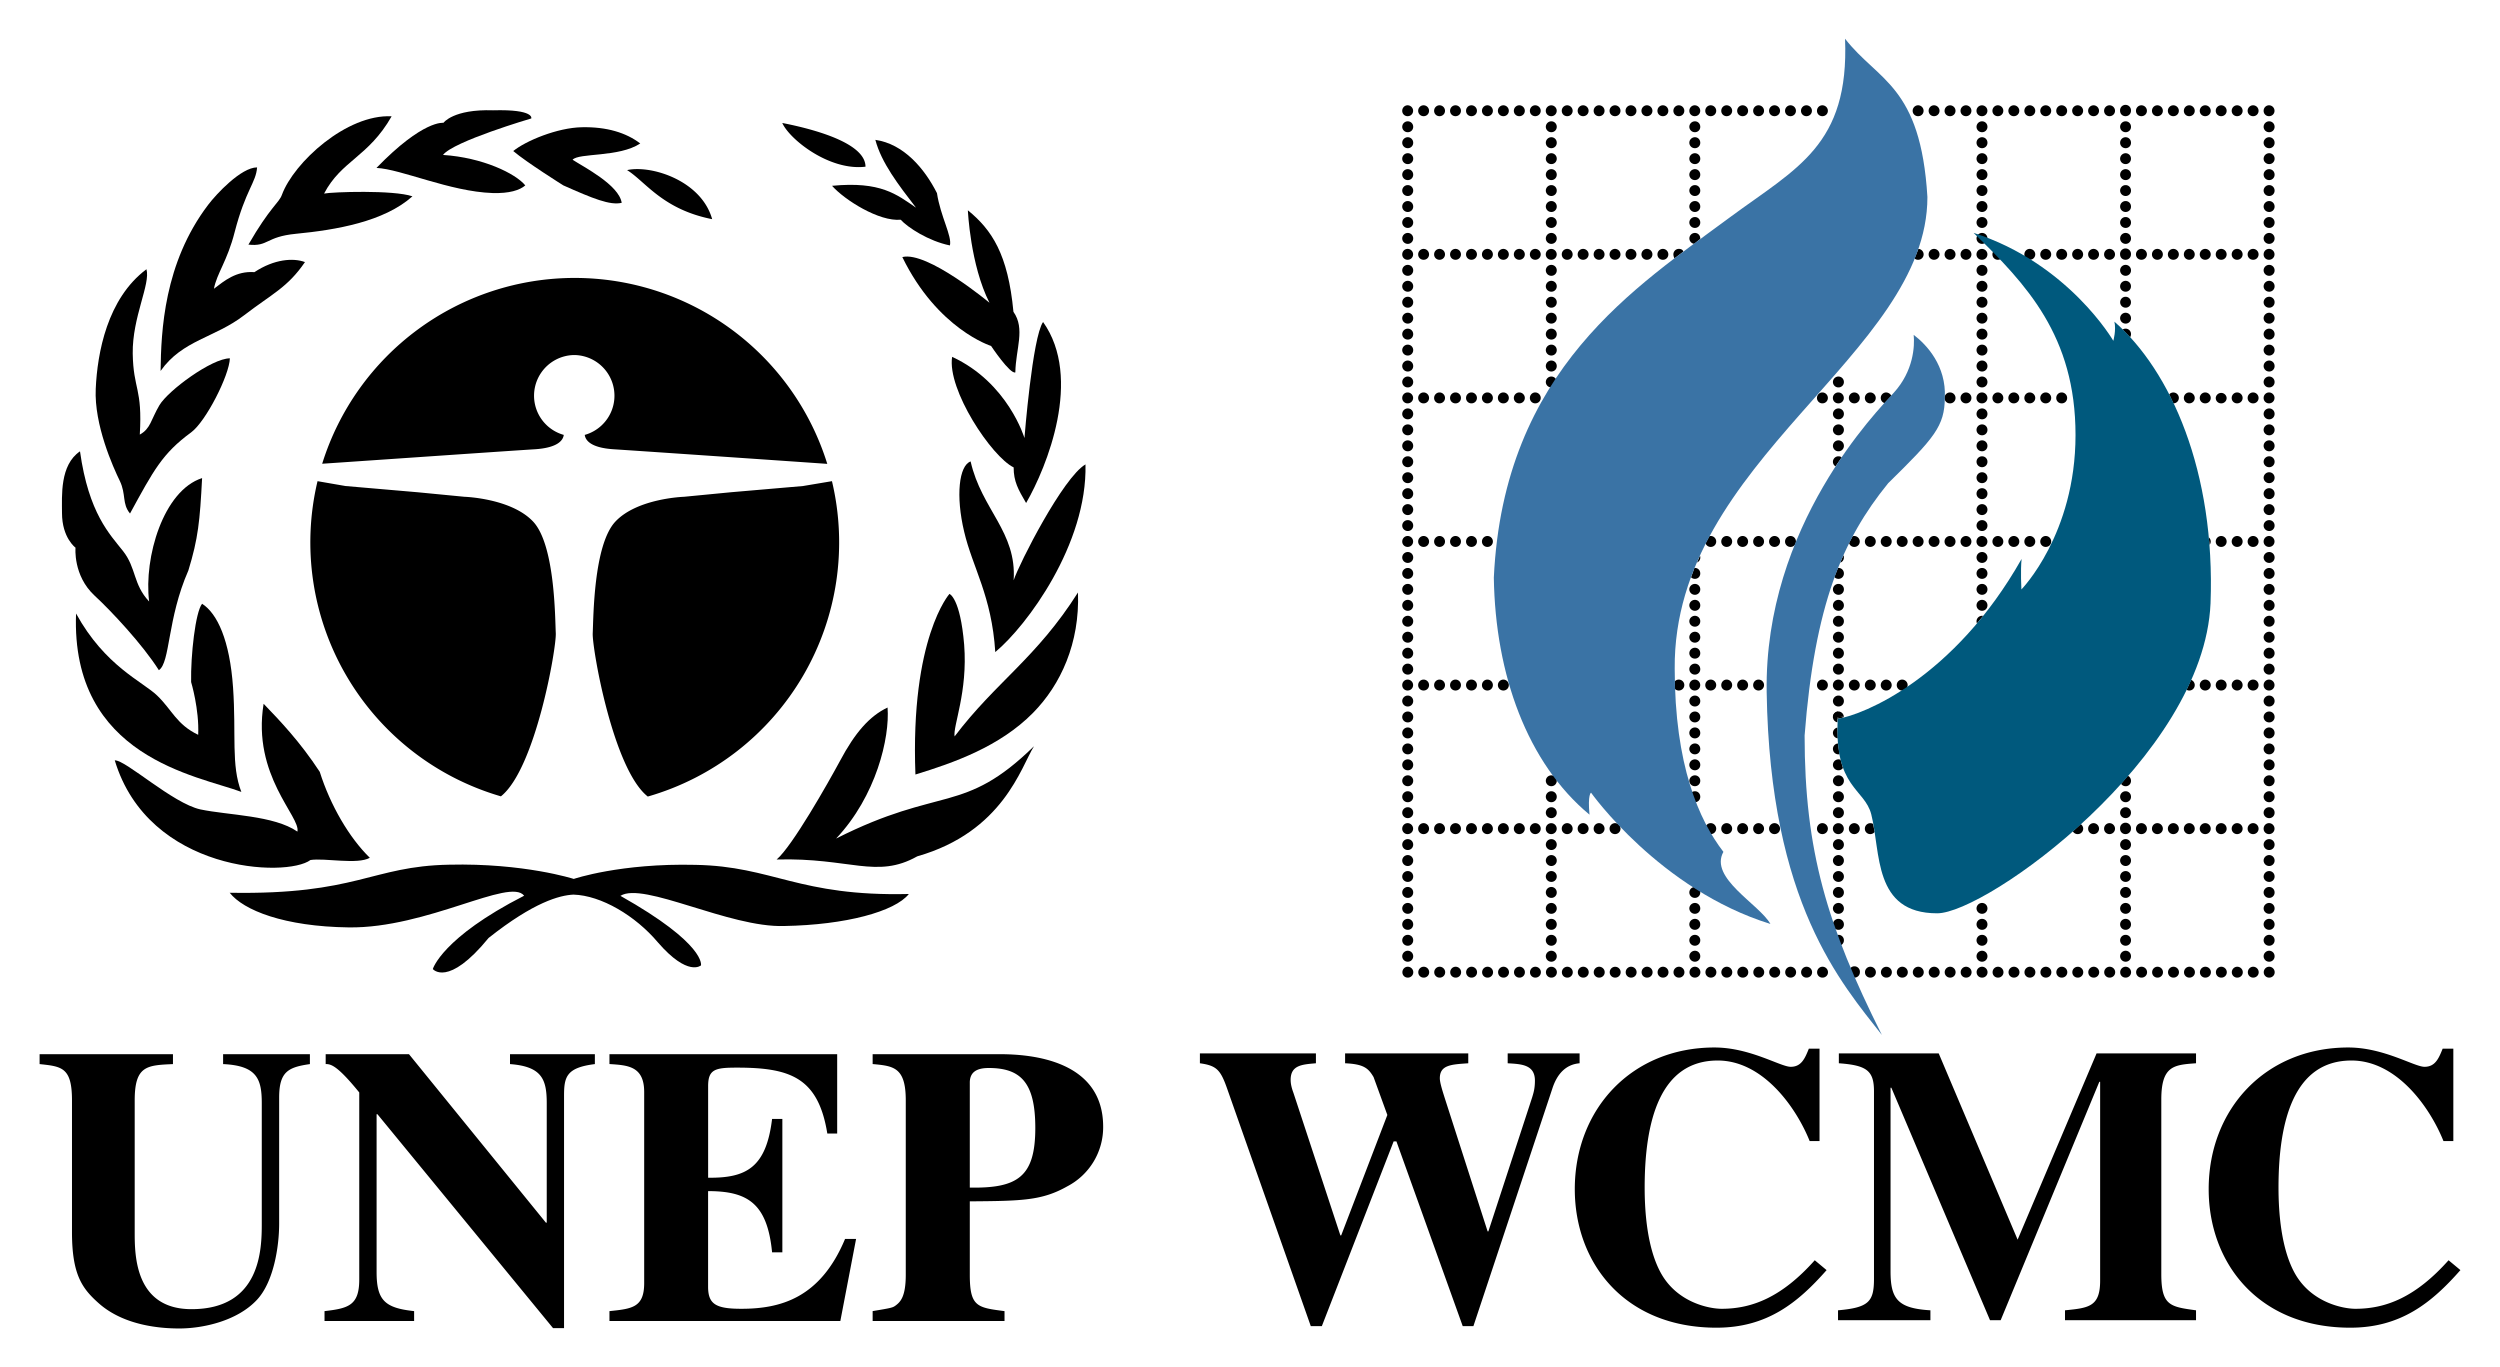 <svg xmlns="http://www.w3.org/2000/svg" width="1024" height="560" version="1.0" viewBox="-0.942 -0.942 60.788 33.267"><path d="M37.471 24.93c-.336.029-.547.26-.662.615l-1.921 5.781h-.26l-1.613-4.495h-.068L31.2 31.326h-.269l-2.036-5.781c-.162-.461-.259-.558-.662-.615v-.24h2.823v.24c-.346.029-.615.049-.615.404 0 .105.029.211.068.316l1.142 3.468h.02l1.123-2.93-.335-.922c-.125-.211-.232-.316-.693-.336v-.24h2.997v.24c-.413.029-.692.039-.692.365 0 .115.077.346.135.529l1.028 3.197h.018l1.067-3.265c.028-.096.066-.202.066-.404 0-.393-.335-.402-.663-.422v-.24h1.75v.24M43.483 29.962c-.702.797-1.45 1.402-2.68 1.402-2.237 0-3.448-1.575-3.448-3.37 0-1.95 1.384-3.448 3.4-3.448.864 0 1.604.47 1.854.47.258 0 .345-.201.441-.441h.26v2.248h-.24c-.336-.837-1.144-1.96-2.237-1.96-1.403 0-1.778 1.47-1.778 3.092 0 .576.057 1.499.414 2.113.402.69 1.161.836 1.459.836.75 0 1.47-.289 2.266-1.181l.288.24M52.471 31.181h-3.188v-.24c.576-.057.855-.086.855-.72v-4.84h-.02l-2.4 5.8h-.26l-2.4-5.655h-.02v4.465c0 .673.173.903.97.95v.24H43.76v-.24c.75-.066.875-.211.875-.767v-4.561c0-.5-.172-.634-.855-.683v-.24h2.43l1.92 4.532 1.921-4.532h2.42v.24c-.537.039-.845.058-.845.884v4.244c0 .768.212.797.845.883v.24M58.905 29.962c-.701.797-1.45 1.402-2.68 1.402-2.238 0-3.446-1.575-3.446-3.37 0-1.95 1.382-3.448 3.398-3.448.864 0 1.604.47 1.854.47.259 0 .345-.201.441-.441h.26v2.248h-.24c-.336-.837-1.143-1.96-2.238-1.96-1.401 0-1.776 1.47-1.776 3.092 0 .576.057 1.499.413 2.113.403.69 1.162.836 1.459.836.75 0 1.47-.289 2.266-1.181l.289.24M33.288 1.62c.073 0 .133.061.133.134 0 .075-.06.131-.133.131a.129.129 0 0 1-.132-.131c0-.071.056-.134.132-.134M33.676 1.62c.074 0 .133.061.133.134a.13.13 0 0 1-.133.131.13.13 0 0 1-.132-.131c0-.071.056-.134.132-.134M34.064 1.62c.074 0 .133.061.133.134 0 .075-.06.131-.133.131a.129.129 0 0 1-.132-.131c0-.071.057-.134.132-.134M34.453 1.62c.073 0 .132.061.132.134a.13.13 0 0 1-.133.131.13.13 0 0 1-.132-.131c0-.071.056-.134.133-.134M34.84 1.62c.074 0 .134.061.134.134 0 .075-.06.131-.134.131a.129.129 0 0 1-.131-.131c0-.071.056-.134.131-.134M35.229 1.62c.074 0 .133.061.133.134 0 .075-.06.131-.133.131a.13.13 0 0 1-.133-.131c0-.071.057-.134.133-.134M35.484 1.754a.13.13 0 0 0 .132.131.131.131 0 0 0 .134-.131.135.135 0 0 0-.134-.134.134.134 0 0 0-.132.134M36.005 1.62c.074 0 .134.061.134.134 0 .075-.06.131-.134.131a.13.13 0 0 1-.133-.131c0-.071.057-.134.133-.134M36.392 1.62c.074 0 .134.061.134.134 0 .075-.06.131-.134.131a.129.129 0 0 1-.13-.131c0-.071.056-.134.13-.134M36.649 1.754a.13.13 0 0 0 .132.131.131.131 0 0 0 .134-.131.133.133 0 1 0-.266 0M37.038 1.754c0 .073.056.131.13.131a.131.131 0 0 0 .135-.131.135.135 0 0 0-.134-.134.133.133 0 0 0-.131.134M37.557 1.62c.074 0 .134.061.134.134 0 .075-.06.131-.134.131a.13.13 0 0 1-.132-.131c0-.071.056-.134.133-.134M37.945 1.62c.074 0 .134.061.134.134 0 .075-.06.131-.134.131a.129.129 0 0 1-.131-.131c0-.071.056-.134.131-.134M38.201 1.754a.13.13 0 0 0 .133.131.131.131 0 0 0 .133-.131.135.135 0 0 0-.133-.134.134.134 0 0 0-.133.134M38.721 1.62c.074 0 .134.061.134.134 0 .075-.06.131-.134.131a.129.129 0 0 1-.131-.131c0-.071.056-.134.131-.134M39.11 1.62c.074 0 .134.061.134.134 0 .075-.06.131-.134.131a.13.13 0 0 1-.133-.131c0-.071.058-.134.133-.134M39.498 1.62c.075 0 .133.061.133.134a.13.13 0 0 1-.133.131.129.129 0 0 1-.132-.131c0-.071.056-.134.132-.134M39.886 1.62c.074 0 .134.061.134.134 0 .075-.06.131-.134.131a.13.13 0 0 1-.132-.131c0-.071.056-.134.132-.134M40.274 1.62c.073 0 .133.061.133.134 0 .075-.06.131-.133.131a.129.129 0 0 1-.132-.131c0-.071.057-.134.132-.134M40.663 1.62c.073 0 .133.061.133.134 0 .075-.06.131-.133.131a.13.13 0 0 1-.133-.131c0-.071.056-.134.133-.134M41.05 1.62c.074 0 .134.061.134.134 0 .075-.06.131-.134.131a.129.129 0 0 1-.131-.131c0-.071.056-.134.131-.134M41.439 1.62c.074 0 .133.061.133.134 0 .075-.06.131-.133.131a.13.13 0 0 1-.133-.131c0-.071.058-.134.133-.134M41.826 1.62c.074 0 .134.061.134.134 0 .075-.06.131-.134.131a.129.129 0 0 1-.131-.131c0-.071.056-.134.131-.134M42.215 1.62c.074 0 .134.061.134.134 0 .075-.06.131-.134.131a.13.13 0 0 1-.133-.131c0-.071.058-.134.133-.134M42.602 1.62c.076 0 .134.061.134.134a.13.13 0 0 1-.133.131.129.129 0 0 1-.132-.131c0-.071.057-.134.132-.134M42.991 1.62c.074 0 .134.061.134.134 0 .075-.06.131-.134.131a.13.13 0 0 1-.132-.131c0-.071.056-.134.132-.134M43.379 1.62c.074 0 .134.061.134.134 0 .075-.06.131-.134.131a.129.129 0 0 1-.131-.131c0-.071.056-.134.13-.134M45.709 1.62c.073 0 .133.061.133.134 0 .075-.06.131-.133.131a.13.13 0 0 1-.133-.131c0-.071.058-.134.133-.134M46.096 1.62c.074 0 .134.061.134.134 0 .075-.06.131-.134.131a.129.129 0 0 1-.131-.131c0-.071.056-.134.131-.134M46.352 1.754a.13.13 0 0 0 .133.131.131.131 0 0 0 .134-.131.133.133 0 1 0-.266 0M46.741 1.754c0 .073.056.131.132.131a.131.131 0 0 0 .133-.131.135.135 0 0 0-.133-.134.133.133 0 0 0-.132.134M47.129 1.754a.13.13 0 0 0 .132.131.131.131 0 0 0 .134-.131.133.133 0 1 0-.266 0M47.649 1.62c.073 0 .133.061.133.134 0 .075-.06.131-.133.131a.129.129 0 0 1-.132-.131c0-.071.057-.134.132-.134M48.038 1.62c.073 0 .133.061.133.134 0 .075-.06.131-.133.131a.13.13 0 0 1-.133-.131c0-.071.056-.134.133-.134M48.425 1.62c.074 0 .134.061.134.134 0 .075-.06.131-.134.131a.129.129 0 0 1-.131-.131c0-.071.056-.134.131-.134M48.814 1.62c.074 0 .133.061.133.134 0 .075-.06.131-.133.131a.13.13 0 0 1-.133-.131c0-.071.058-.134.133-.134M49.201 1.62c.075 0 .134.061.134.134a.13.13 0 0 1-.134.131.129.129 0 0 1-.131-.131c0-.071.056-.134.131-.134M49.458 1.754a.13.13 0 0 0 .132.131.131.131 0 0 0 .134-.131.135.135 0 0 0-.134-.134.134.134 0 0 0-.133.134M49.846 1.754c0 .073.057.131.132.131a.131.131 0 0 0 .133-.131.135.135 0 0 0-.133-.134.133.133 0 0 0-.132.134M50.366 1.62c.074 0 .134.061.134.134 0 .075-.06.131-.134.131a.13.13 0 0 1-.132-.131c0-.071.057-.134.132-.134M50.623 1.754c0 .073.056.131.13.131a.13.13 0 0 0 .135-.131.133.133 0 1 0-.265 0M51.142 1.62c.074 0 .134.061.134.134 0 .075-.06.131-.134.131a.13.13 0 0 1-.132-.131c0-.071.056-.134.133-.134M51.53 1.62c.074 0 .134.061.134.134 0 .075-.06.131-.134.131a.129.129 0 0 1-.131-.131c0-.071.056-.134.131-.134M51.919 1.62c.074 0 .134.061.134.134 0 .075-.06.131-.134.131a.13.13 0 0 1-.133-.131c0-.071.058-.134.133-.134M52.306 1.62c.074 0 .134.061.134.134 0 .075-.06.131-.134.131a.129.129 0 0 1-.131-.131c0-.071.056-.134.131-.134M52.695 1.62c.074 0 .134.061.134.134 0 .075-.06.131-.134.131a.13.13 0 0 1-.133-.131c0-.071.058-.134.133-.134M52.951 1.754a.13.13 0 0 0 .133.131.13.13 0 0 0 .132-.131.134.134 0 0 0-.132-.134.133.133 0 0 0-.133.134M53.471 1.62c.074 0 .134.061.134.134 0 .075-.06.131-.134.131a.13.13 0 0 1-.132-.131c0-.071.057-.134.132-.134M53.86 1.62c.074 0 .133.061.133.134a.13.13 0 0 1-.133.131.13.13 0 0 1-.133-.131c0-.071.057-.134.133-.134M54.248 1.62c.073 0 .133.061.133.134 0 .075-.06.131-.133.131a.129.129 0 0 1-.132-.131c0-.071.056-.134.132-.134M33.288 5.114c.073 0 .133.061.133.133 0 .075-.06.132-.133.132a.129.129 0 0 1-.132-.131c0-.072.056-.134.132-.134M33.676 5.114c.074 0 .133.061.133.133a.13.13 0 0 1-.133.132.13.13 0 0 1-.132-.131c0-.072.056-.134.132-.134M34.064 5.114c.074 0 .133.061.133.133 0 .075-.06.132-.133.132a.129.129 0 0 1-.132-.131c0-.072.057-.134.132-.134M34.453 5.114c.073 0 .132.061.132.133a.13.13 0 0 1-.133.132.13.13 0 0 1-.132-.131c0-.072.056-.134.133-.134M34.84 5.114c.074 0 .134.061.134.133 0 .075-.06.132-.134.132a.129.129 0 0 1-.131-.131c0-.072.056-.134.131-.134M35.229 5.114c.074 0 .133.061.133.133 0 .075-.06.132-.133.132a.13.13 0 0 1-.133-.131c0-.072.057-.134.133-.134M35.484 5.247a.13.13 0 0 0 .132.132.131.131 0 0 0 .134-.131.135.135 0 0 0-.134-.134.134.134 0 0 0-.132.133M36.005 5.114c.074 0 .134.061.134.133 0 .075-.06.132-.134.132a.13.13 0 0 1-.133-.131c0-.072.057-.134.133-.134M36.392 5.114c.074 0 .134.061.134.133 0 .075-.06.132-.134.132a.129.129 0 0 1-.13-.131c0-.072.056-.134.13-.134M36.649 5.247a.13.13 0 0 0 .132.132.131.131 0 0 0 .134-.131.133.133 0 1 0-.266 0M37.038 5.247c0 .074.056.132.13.132a.131.131 0 0 0 .135-.131.135.135 0 0 0-.134-.134.133.133 0 0 0-.131.133M37.557 5.114c.074 0 .134.061.134.133 0 .075-.06.132-.134.132a.13.13 0 0 1-.132-.131c0-.072.056-.134.133-.134M37.945 5.114c.074 0 .134.061.134.133 0 .075-.06.132-.134.132a.129.129 0 0 1-.131-.131c0-.072.056-.134.131-.134M38.201 5.247a.13.13 0 0 0 .133.132.131.131 0 0 0 .133-.131.135.135 0 0 0-.133-.134.134.134 0 0 0-.133.133M38.721 5.114c.074 0 .134.061.134.133 0 .075-.06.132-.134.132a.129.129 0 0 1-.131-.131c0-.072.056-.134.131-.134M39.11 5.114c.074 0 .134.061.134.133 0 .075-.06.132-.134.132a.13.13 0 0 1-.133-.131c0-.072.058-.134.133-.134M39.498 5.114c.075 0 .133.061.133.133a.13.13 0 0 1-.133.132.129.129 0 0 1-.132-.131c0-.072.056-.134.132-.134M39.781 5.345a.215.215 0 0 1-.027-.098c0-.07.056-.133.132-.133.058 0 .096.022.111.066M45.716 5.114c.07.003.127.064.127.133 0 .075-.06.132-.134.132a.134.134 0 0 1-.087-.03M46.096 5.114c.074 0 .134.061.134.133 0 .075-.06.132-.134.132a.129.129 0 0 1-.131-.131c0-.072.056-.134.131-.134M46.352 5.247a.13.13 0 0 0 .133.132.131.131 0 0 0 .134-.131.133.133 0 1 0-.266 0M46.741 5.247c0 .074.056.132.132.132a.131.131 0 0 0 .133-.131.135.135 0 0 0-.133-.134.133.133 0 0 0-.132.133M47.129 5.247a.13.13 0 0 0 .132.132.131.131 0 0 0 .134-.131.133.133 0 1 0-.266 0M47.649 5.114c.073 0 .133.061.133.133 0 .075-.06.132-.133.132a.129.129 0 0 1-.132-.131c0-.072.057-.134.132-.134M48.425 5.114c.074 0 .134.061.134.133 0 .075-.06.132-.134.132a.129.129 0 0 1-.131-.131c0-.072.056-.134.131-.134M48.814 5.114c.074 0 .133.061.133.133 0 .075-.06.132-.133.132a.13.13 0 0 1-.133-.131c0-.072.058-.134.133-.134M49.201 5.114c.075 0 .134.061.134.133a.13.13 0 0 1-.134.132.129.129 0 0 1-.131-.131c0-.072.056-.134.131-.134M49.458 5.247a.13.13 0 0 0 .132.132.131.131 0 0 0 .134-.131.135.135 0 0 0-.134-.134.134.134 0 0 0-.133.133M49.846 5.247c0 .074.057.132.132.132a.131.131 0 0 0 .133-.131.135.135 0 0 0-.133-.134.133.133 0 0 0-.132.133M50.366 5.114c.074 0 .134.061.134.133 0 .075-.06.132-.134.132a.13.13 0 0 1-.132-.131c0-.072.057-.134.132-.134M50.623 5.247c0 .074.056.132.13.132a.13.13 0 0 0 .135-.131.133.133 0 1 0-.265 0M51.142 5.114c.074 0 .134.061.134.133 0 .075-.06.132-.134.132a.13.13 0 0 1-.132-.131c0-.072.056-.134.133-.134M51.53 5.114c.074 0 .134.061.134.133 0 .075-.06.132-.134.132a.129.129 0 0 1-.131-.131c0-.072.056-.134.131-.134M51.919 5.114c.074 0 .134.061.134.133 0 .075-.06.132-.134.132a.13.13 0 0 1-.133-.131c0-.072.058-.134.133-.134M52.306 5.114c.074 0 .134.061.134.133 0 .075-.06.132-.134.132a.129.129 0 0 1-.131-.131c0-.072.056-.134.131-.134M52.695 5.114c.074 0 .134.061.134.133 0 .075-.06.132-.134.132a.13.13 0 0 1-.133-.131c0-.072.058-.134.133-.134M52.951 5.247a.13.13 0 0 0 .133.132.13.13 0 0 0 .132-.131.134.134 0 0 0-.132-.134.133.133 0 0 0-.133.133M53.471 5.114c.074 0 .134.061.134.133 0 .075-.06.132-.134.132a.13.13 0 0 1-.132-.131c0-.072.057-.134.132-.134M53.86 5.114c.074 0 .133.061.133.133a.13.13 0 0 1-.133.132.13.13 0 0 1-.133-.131c0-.072.057-.134.133-.134M54.248 5.114c.073 0 .133.061.133.133 0 .075-.06.132-.133.132a.129.129 0 0 1-.132-.131c0-.072.056-.134.132-.134M33.288 8.607c.073 0 .133.062.133.133 0 .076-.06.133-.133.133a.13.13 0 0 1-.132-.133c0-.07.056-.133.132-.133M33.676 8.607c.074 0 .133.062.133.133a.13.13 0 0 1-.133.133.13.13 0 0 1-.132-.133c0-.07.056-.133.132-.133M34.064 8.607c.074 0 .133.062.133.133 0 .076-.06.133-.133.133a.13.13 0 0 1-.132-.133c0-.07.057-.133.132-.133M34.453 8.607c.073 0 .132.062.132.133a.13.13 0 0 1-.133.133.13.13 0 0 1-.132-.133c0-.07.056-.133.133-.133M34.84 8.607c.074 0 .134.062.134.133 0 .076-.06.133-.134.133a.13.13 0 0 1-.131-.133c0-.07.056-.133.131-.133M35.229 8.607c.074 0 .133.062.133.133 0 .076-.06.133-.133.133a.13.13 0 0 1-.133-.133c0-.07.057-.133.133-.133M35.484 8.74a.13.13 0 0 0 .132.133.131.131 0 0 0 .134-.133.134.134 0 0 0-.134-.133.133.133 0 0 0-.132.133M36.005 8.607c.074 0 .134.062.134.133 0 .076-.06.133-.134.133a.13.13 0 0 1-.133-.133c0-.07.057-.133.133-.133M36.392 8.607c.074 0 .134.062.134.133 0 .076-.06.133-.134.133a.13.13 0 0 1-.13-.133c0-.07.056-.133.13-.133M43.379 8.607c.074 0 .134.062.134.133 0 .076-.06.133-.134.133a.13.13 0 0 1-.131-.133c0-.07.056-.133.13-.133M43.635 8.74a.13.13 0 0 0 .133.133.131.131 0 0 0 .133-.133.134.134 0 0 0-.134-.133.133.133 0 0 0-.132.133M44.024 8.74a.13.13 0 0 0 .131.133.131.131 0 0 0 .134-.133.132.132 0 1 0-.265 0M44.544 8.607c.074 0 .134.062.134.133 0 .076-.06.133-.134.133a.13.13 0 0 1-.131-.133c0-.07.056-.133.13-.133M45.059 8.689a.154.154 0 0 0-.127-.082.133.133 0 0 0-.132.133c0 .061.038.11.093.126M46.352 8.74a.13.13 0 0 0 .133.133.131.131 0 0 0 .134-.133.134.134 0 0 0-.134-.133.133.133 0 0 0-.133.133M46.741 8.74a.13.13 0 0 0 .132.133.131.131 0 0 0 .133-.133.132.132 0 1 0-.265 0M47.129 8.74a.13.13 0 0 0 .132.133.131.131 0 0 0 .134-.133.134.134 0 0 0-.134-.133.133.133 0 0 0-.132.133M47.649 8.607c.073 0 .133.062.133.133 0 .076-.06.133-.133.133a.13.13 0 0 1-.132-.133c0-.07.057-.133.132-.133M48.038 8.607c.073 0 .133.062.133.133 0 .076-.06.133-.133.133a.13.13 0 0 1-.133-.133c0-.07.056-.133.133-.133M48.425 8.607c.074 0 .134.062.134.133 0 .076-.06.133-.134.133a.13.13 0 0 1-.131-.133c0-.07.056-.133.131-.133M48.814 8.607c.074 0 .133.062.133.133 0 .076-.06.133-.133.133a.13.13 0 0 1-.133-.133c0-.07.058-.133.133-.133M49.201 8.607c.075 0 .134.062.134.133a.13.13 0 0 1-.134.133.13.13 0 0 1-.131-.133c0-.07.056-.133.131-.133M51.819 8.654a.131.131 0 0 1 .1-.046c.074 0 .134.06.134.132 0 .076-.06.133-.134.133M52.306 8.607c.074 0 .134.062.134.133 0 .076-.06.133-.134.133a.13.13 0 0 1-.131-.133c0-.07.056-.133.131-.133M52.695 8.607c.074 0 .134.062.134.133 0 .076-.06.133-.134.133a.13.13 0 0 1-.133-.133c0-.07.058-.133.133-.133M52.951 8.74a.13.13 0 0 0 .133.133.13.13 0 0 0 .132-.133.133.133 0 0 0-.265 0M53.471 8.607c.074 0 .134.062.134.133 0 .076-.06.133-.134.133a.13.13 0 0 1-.132-.133c0-.07.057-.133.132-.133M53.86 8.607c.074 0 .133.062.133.133a.13.13 0 0 1-.133.133.13.13 0 0 1-.133-.133c0-.07.057-.133.133-.133M54.248 8.607c.073 0 .133.062.133.133 0 .076-.06.133-.133.133a.13.13 0 0 1-.132-.133c0-.07.056-.133.132-.133M33.288 12.1c.073 0 .133.061.133.134 0 .076-.06.132-.133.132a.13.13 0 0 1-.132-.132c0-.07.056-.134.132-.134M33.676 12.1c.074 0 .133.061.133.134a.13.13 0 0 1-.133.132.13.13 0 0 1-.132-.132c0-.07.056-.134.132-.134M34.064 12.1c.074 0 .133.061.133.134 0 .076-.06.132-.133.132a.13.13 0 0 1-.132-.132c0-.07.057-.134.132-.134M34.453 12.1c.073 0 .132.061.132.134a.13.13 0 0 1-.133.132.13.13 0 0 1-.132-.132c0-.07.056-.134.133-.134M34.84 12.1c.074 0 .134.061.134.134 0 .076-.06.132-.134.132a.13.13 0 0 1-.131-.132c0-.07.056-.134.131-.134M35.229 12.1c.074 0 .133.061.133.134 0 .076-.06.132-.133.132a.13.13 0 0 1-.133-.132c0-.07.057-.134.133-.134M40.629 12.105a.157.157 0 0 1 .034-.005c.073 0 .133.061.133.134 0 .076-.06.132-.133.132a.13.13 0 0 1-.127-.092M41.05 12.1c.074 0 .134.061.134.134 0 .076-.06.132-.134.132a.13.13 0 0 1-.131-.132c0-.07.056-.134.131-.134M41.439 12.1c.074 0 .133.061.133.134 0 .076-.06.132-.133.132a.131.131 0 0 1-.133-.132c0-.07.058-.134.133-.134M41.826 12.1c.074 0 .134.061.134.134 0 .076-.06.132-.134.132a.13.13 0 0 1-.131-.132c0-.07.056-.134.131-.134M42.215 12.1c.074 0 .134.061.134.134 0 .076-.06.132-.134.132a.131.131 0 0 1-.133-.132c0-.07.058-.134.133-.134M42.602 12.1c.076 0 .134.061.134.134a.13.13 0 0 1-.133.132.13.13 0 0 1-.132-.132c0-.07.057-.134.132-.134M44.029 12.27a.128.128 0 0 0 .126.096.131.131 0 0 0 .134-.132.135.135 0 0 0-.174-.128M44.544 12.1c.074 0 .134.061.134.134 0 .076-.06.132-.134.132a.13.13 0 0 1-.131-.132c0-.07.056-.134.13-.134M44.8 12.234a.13.13 0 0 0 .133.132.131.131 0 0 0 .133-.132.135.135 0 0 0-.134-.134.134.134 0 0 0-.132.134M45.32 12.1c.074 0 .134.061.134.134 0 .076-.06.132-.134.132a.13.13 0 0 1-.131-.132c0-.07.056-.134.131-.134M45.709 12.1c.073 0 .133.061.133.134 0 .076-.06.132-.133.132a.131.131 0 0 1-.133-.132c0-.07.058-.134.133-.134M46.096 12.1c.074 0 .134.061.134.134 0 .076-.06.132-.134.132a.13.13 0 0 1-.131-.132c0-.07.056-.134.131-.134M46.352 12.234a.13.13 0 0 0 .133.132.131.131 0 0 0 .134-.132.135.135 0 0 0-.134-.134.134.134 0 0 0-.133.134M46.741 12.234a.13.13 0 0 0 .132.132.131.131 0 0 0 .133-.132.135.135 0 0 0-.133-.134.133.133 0 0 0-.132.134M47.129 12.234a.13.13 0 0 0 .132.132.131.131 0 0 0 .134-.132.135.135 0 0 0-.134-.134.134.134 0 0 0-.132.134M47.649 12.1c.073 0 .133.061.133.134 0 .076-.06.132-.133.132a.13.13 0 0 1-.132-.132c0-.07.057-.134.132-.134M48.038 12.1c.073 0 .133.061.133.134 0 .076-.06.132-.133.132a.13.13 0 0 1-.133-.132c0-.07.056-.134.133-.134M48.425 12.1c.074 0 .134.061.134.134 0 .076-.06.132-.134.132a.13.13 0 0 1-.131-.132c0-.07.056-.134.131-.134M48.814 12.1c.074 0 .133.061.133.134 0 .076-.06.132-.133.132a.131.131 0 0 1-.133-.132c0-.07.058-.134.133-.134M52.781 12.133a.135.135 0 0 1 .048.1.13.13 0 0 1-.028.082M52.951 12.234a.13.13 0 0 0 .133.132.13.13 0 0 0 .132-.132.134.134 0 0 0-.132-.134.134.134 0 0 0-.133.134M53.471 12.1c.074 0 .134.061.134.134 0 .076-.06.132-.134.132a.131.131 0 0 1-.132-.132c0-.07.057-.134.132-.134M53.86 12.1c.074 0 .133.061.133.134a.13.13 0 0 1-.133.132.13.13 0 0 1-.133-.132c0-.07.057-.134.133-.134M54.248 12.1c.073 0 .133.061.133.134 0 .076-.06.132-.133.132a.13.13 0 0 1-.132-.132c0-.07.056-.134.132-.134M33.288 15.594c.073 0 .133.061.133.133 0 .075-.06.133-.133.133a.13.13 0 0 1-.132-.133c0-.07.056-.133.132-.133M33.676 15.594c.074 0 .133.061.133.133a.131.131 0 0 1-.133.133.13.13 0 0 1-.132-.133c0-.07.056-.133.132-.133M34.064 15.594c.074 0 .133.061.133.133 0 .075-.06.133-.133.133a.13.13 0 0 1-.132-.133c0-.07.057-.133.132-.133M34.453 15.594c.073 0 .132.061.132.133a.131.131 0 0 1-.133.133.13.13 0 0 1-.132-.133c0-.07.056-.133.133-.133M34.84 15.594c.074 0 .134.061.134.133 0 .075-.06.133-.134.133a.13.13 0 0 1-.131-.133c0-.07.056-.133.131-.133M35.229 15.594c.074 0 .133.061.133.133 0 .075-.06.133-.133.133a.13.13 0 0 1-.133-.133c0-.07.057-.133.133-.133M35.484 15.727c0 .074.057.133.132.133a.132.132 0 0 0 .134-.133.135.135 0 0 0-.134-.133.134.134 0 0 0-.132.133M39.79 15.636a.128.128 0 0 1 .096-.042c.074 0 .134.061.134.133 0 .075-.06.133-.134.133a.134.134 0 0 1-.095-.039M40.274 15.594c.073 0 .133.061.133.133 0 .075-.06.133-.133.133a.13.13 0 0 1-.132-.133c0-.07.057-.133.132-.133M40.663 15.594c.073 0 .133.061.133.133 0 .075-.06.133-.133.133a.13.13 0 0 1-.133-.133c0-.07.056-.133.133-.133M41.05 15.594c.074 0 .134.061.134.133 0 .075-.06.133-.134.133a.13.13 0 0 1-.131-.133c0-.07.056-.133.131-.133M41.439 15.594c.074 0 .133.061.133.133 0 .075-.06.133-.133.133a.131.131 0 0 1-.133-.133c0-.07.058-.133.133-.133M41.826 15.594c.074 0 .134.061.134.133 0 .075-.06.133-.134.133a.13.13 0 0 1-.131-.133c0-.07.056-.133.131-.133M43.379 15.594c.074 0 .134.061.134.133 0 .075-.06.133-.134.133a.13.13 0 0 1-.131-.133c0-.07.056-.133.13-.133M43.635 15.727a.13.13 0 0 0 .133.133.132.132 0 0 0 .133-.133.135.135 0 0 0-.134-.133.134.134 0 0 0-.132.133M44.024 15.727a.13.13 0 0 0 .131.133.132.132 0 0 0 .134-.133.135.135 0 0 0-.134-.133.133.133 0 0 0-.131.133M44.544 15.594c.074 0 .134.061.134.133 0 .075-.06.133-.134.133a.13.13 0 0 1-.131-.133c0-.07.056-.133.13-.133M44.8 15.727a.13.13 0 0 0 .133.133.132.132 0 0 0 .133-.133.135.135 0 0 0-.134-.133.134.134 0 0 0-.132.133M45.32 15.594c.074 0 .134.061.134.133 0 .075-.06.133-.134.133a.13.13 0 0 1-.131-.133c0-.07.056-.133.131-.133M52.35 15.601c.053.019.09.069.09.126a.132.132 0 0 1-.199.115M52.695 15.594c.074 0 .134.061.134.133 0 .075-.06.133-.134.133a.131.131 0 0 1-.133-.133c0-.07.058-.133.133-.133M52.951 15.727a.13.13 0 0 0 .133.133.131.131 0 0 0 .132-.133.134.134 0 0 0-.132-.133.134.134 0 0 0-.133.133M53.471 15.594c.074 0 .134.061.134.133 0 .075-.06.133-.134.133a.131.131 0 0 1-.132-.133c0-.07.057-.133.132-.133M53.86 15.594c.074 0 .133.061.133.133a.131.131 0 0 1-.133.133.13.13 0 0 1-.133-.133c0-.07.057-.133.133-.133M54.248 15.594c.073 0 .133.061.133.133 0 .075-.06.133-.133.133a.13.13 0 0 1-.132-.133c0-.07.056-.133.132-.133M33.288 19.087c.073 0 .133.062.133.134 0 .075-.06.133-.133.133a.13.13 0 0 1-.132-.133c0-.071.056-.134.132-.134M33.676 19.087c.074 0 .133.062.133.134a.131.131 0 0 1-.133.133.13.13 0 0 1-.132-.133c0-.071.056-.134.132-.134M34.064 19.087c.074 0 .133.062.133.134 0 .075-.06.133-.133.133a.13.13 0 0 1-.132-.133c0-.071.057-.134.132-.134M34.453 19.087c.073 0 .132.062.132.134a.131.131 0 0 1-.133.133.13.13 0 0 1-.132-.133c0-.071.056-.134.133-.134M34.84 19.087c.074 0 .134.062.134.134 0 .075-.06.133-.134.133a.13.13 0 0 1-.131-.133c0-.071.056-.134.131-.134M35.229 19.087c.074 0 .133.062.133.134 0 .075-.06.133-.133.133a.13.13 0 0 1-.133-.133c0-.071.057-.134.133-.134M35.484 19.221c0 .074.057.133.132.133a.132.132 0 0 0 .134-.133.135.135 0 0 0-.134-.134.134.134 0 0 0-.132.134M36.005 19.087c.074 0 .134.062.134.134 0 .075-.06.133-.134.133a.13.13 0 0 1-.133-.133c0-.071.057-.134.133-.134M36.392 19.087c.074 0 .134.062.134.134 0 .075-.06.133-.134.133a.13.13 0 0 1-.13-.133c0-.071.056-.134.13-.134M36.649 19.221a.13.13 0 0 0 .132.133.132.132 0 0 0 .134-.133.133.133 0 1 0-.266 0M37.038 19.221a.13.13 0 0 0 .13.133.132.132 0 0 0 .135-.133.135.135 0 0 0-.134-.134.133.133 0 0 0-.131.134M37.557 19.087c.074 0 .134.062.134.134 0 .075-.06.133-.134.133a.13.13 0 0 1-.132-.133c0-.071.056-.134.133-.134M37.945 19.087c.074 0 .134.062.134.134 0 .075-.06.133-.134.133a.13.13 0 0 1-.131-.133c0-.071.056-.134.131-.134M38.201 19.221c0 .074.058.133.133.133a.132.132 0 0 0 .133-.133.135.135 0 0 0-.133-.134.134.134 0 0 0-.133.134M40.663 19.087c.073 0 .133.062.133.134 0 .075-.06.133-.133.133a.13.13 0 0 1-.133-.133c0-.071.056-.134.133-.134M41.05 19.087c.074 0 .134.062.134.134 0 .075-.06.133-.134.133a.13.13 0 0 1-.131-.133c0-.071.056-.134.131-.134M41.439 19.087c.074 0 .133.062.133.134 0 .075-.06.133-.133.133a.131.131 0 0 1-.133-.133c0-.071.058-.134.133-.134M41.826 19.087c.074 0 .134.062.134.134 0 .075-.06.133-.134.133a.13.13 0 0 1-.131-.133c0-.071.056-.134.131-.134M42.215 19.087c.074 0 .134.062.134.134 0 .075-.06.133-.134.133a.131.131 0 0 1-.133-.133c0-.071.058-.134.133-.134M43.379 19.087c.074 0 .134.062.134.134 0 .075-.06.133-.134.133a.13.13 0 0 1-.131-.133c0-.071.056-.134.13-.134M43.635 19.221a.13.13 0 0 0 .133.133.132.132 0 0 0 .133-.133.133.133 0 1 0-.266 0M44.024 19.221a.13.13 0 0 0 .131.133.132.132 0 0 0 .134-.133.135.135 0 0 0-.134-.134.133.133 0 0 0-.131.134M44.651 19.301a.134.134 0 0 1-.107.053.13.13 0 0 1-.131-.133.133.133 0 0 1 .2-.115M49.474 19.286c.022.04.065.068.116.068a.132.132 0 0 0 .075-.243M49.846 19.221a.13.13 0 0 0 .132.133.132.132 0 0 0 .133-.133.135.135 0 0 0-.133-.134.133.133 0 0 0-.132.134M50.366 19.087c.074 0 .134.062.134.134 0 .075-.06.133-.134.133a.131.131 0 0 1-.132-.133c0-.071.057-.134.132-.134M50.623 19.221a.13.13 0 0 0 .13.133.131.131 0 0 0 .135-.133.133.133 0 1 0-.265 0M51.142 19.087c.074 0 .134.062.134.134 0 .075-.06.133-.134.133a.13.13 0 0 1-.132-.133c0-.071.056-.134.133-.134M51.53 19.087c.074 0 .134.062.134.134 0 .075-.06.133-.134.133a.13.13 0 0 1-.131-.133c0-.071.056-.134.131-.134M51.919 19.087c.074 0 .134.062.134.134 0 .075-.06.133-.134.133a.131.131 0 0 1-.133-.133c0-.071.058-.134.133-.134M52.306 19.087c.074 0 .134.062.134.134 0 .075-.06.133-.134.133a.13.13 0 0 1-.131-.133c0-.071.056-.134.131-.134M52.695 19.087c.074 0 .134.062.134.134 0 .075-.06.133-.134.133a.131.131 0 0 1-.133-.133c0-.071.058-.134.133-.134M52.951 19.221a.13.13 0 0 0 .133.133.131.131 0 0 0 .132-.133.134.134 0 0 0-.132-.134.133.133 0 0 0-.133.134M53.471 19.087c.074 0 .134.062.134.134 0 .075-.06.133-.134.133a.131.131 0 0 1-.132-.133c0-.071.057-.134.132-.134M53.86 19.087c.074 0 .133.062.133.134a.131.131 0 0 1-.133.133.13.13 0 0 1-.133-.133c0-.071.057-.134.133-.134M54.248 19.087c.073 0 .133.062.133.134 0 .075-.06.133-.133.133a.13.13 0 0 1-.132-.133c0-.071.056-.134.132-.134M33.291 22.581c.074 0 .134.061.134.134 0 .075-.06.131-.134.131a.129.129 0 0 1-.131-.131c0-.071.056-.134.131-.134M33.679 22.581c.075 0 .133.061.133.134a.13.13 0 0 1-.133.131.129.129 0 0 1-.132-.131c0-.071.057-.134.132-.134M34.068 22.581c.073 0 .133.061.133.134 0 .075-.06.131-.133.131a.13.13 0 0 1-.133-.131c0-.071.057-.134.133-.134M34.456 22.581c.074 0 .133.061.133.134a.13.13 0 0 1-.133.131.13.13 0 0 1-.132-.131c0-.071.056-.134.132-.134M34.844 22.581c.073 0 .133.061.133.134 0 .075-.06.131-.133.131a.13.13 0 0 1-.133-.131c0-.071.058-.134.133-.134M35.233 22.581c.073 0 .133.061.133.134 0 .075-.06.131-.133.131a.13.13 0 0 1-.133-.131c0-.071.056-.134.133-.134M35.489 22.715c0 .074.056.131.131.131a.131.131 0 0 0 .134-.131.135.135 0 0 0-.134-.134.133.133 0 0 0-.131.134M36.009 22.581c.074 0 .132.061.132.134a.13.13 0 0 1-.132.131.13.13 0 0 1-.133-.131c0-.071.056-.134.133-.134M36.396 22.581c.074 0 .134.061.134.134 0 .075-.06.131-.134.131a.129.129 0 0 1-.131-.131c0-.071.056-.134.131-.134M36.653 22.715a.13.13 0 0 0 .132.131.131.131 0 0 0 .134-.131.133.133 0 1 0-.266 0M37.041 22.715c0 .074.056.131.132.131a.131.131 0 0 0 .133-.131.135.135 0 0 0-.133-.134.133.133 0 0 0-.132.134M37.561 22.581c.074 0 .133.061.133.134a.13.13 0 0 1-.133.131.13.13 0 0 1-.132-.131c0-.071.056-.134.132-.134M37.949 22.581c.074 0 .134.061.134.134 0 .075-.06.131-.134.131a.13.13 0 0 1-.133-.131c0-.071.058-.134.133-.134M38.205 22.715a.13.13 0 0 0 .133.131.131.131 0 0 0 .133-.131.133.133 0 1 0-.266 0M38.725 22.581c.074 0 .134.061.134.134 0 .075-.06.131-.134.131a.129.129 0 0 1-.131-.131c0-.071.056-.134.131-.134M39.114 22.581c.074 0 .134.061.134.134 0 .075-.06.131-.134.131a.13.13 0 0 1-.133-.131c0-.071.056-.134.133-.134M39.501 22.581c.074 0 .134.061.134.134 0 .075-.06.131-.134.131a.129.129 0 0 1-.131-.131c0-.071.056-.134.131-.134M39.89 22.581c.074 0 .133.061.133.134a.13.13 0 0 1-.133.131.13.13 0 0 1-.133-.131c0-.071.057-.134.133-.134M40.278 22.581c.073 0 .133.061.133.134 0 .075-.06.131-.133.131a.129.129 0 0 1-.132-.131c0-.071.056-.134.132-.134M40.666 22.581c.074 0 .134.061.134.134 0 .075-.06.131-.134.131a.13.13 0 0 1-.132-.131c0-.071.056-.134.132-.134M41.054 22.581c.073 0 .133.061.133.134 0 .075-.06.131-.133.131a.13.13 0 0 1-.133-.131c0-.071.058-.134.133-.134M41.443 22.581c.073 0 .133.061.133.134 0 .075-.06.131-.133.131a.13.13 0 0 1-.133-.131c0-.071.056-.134.133-.134M41.83 22.581c.074 0 .134.061.134.134 0 .075-.06.131-.134.131a.129.129 0 0 1-.131-.131c0-.071.056-.134.131-.134M42.219 22.581c.073 0 .133.061.133.134 0 .075-.06.131-.133.131a.13.13 0 0 1-.133-.131c0-.071.056-.134.133-.134M42.606 22.581c.074 0 .134.061.134.134 0 .075-.06.131-.134.131a.129.129 0 0 1-.131-.131c0-.071.056-.134.131-.134M42.995 22.581c.074 0 .134.061.134.134 0 .075-.06.131-.134.131a.13.13 0 0 1-.133-.131c0-.071.057-.134.133-.134M43.383 22.581c.073 0 .133.061.133.134 0 .075-.06.131-.133.131a.129.129 0 0 1-.132-.131c0-.071.056-.134.132-.134M44.028 22.715c0 .074.056.131.13.131a.13.13 0 0 0 .134-.131.133.133 0 1 0-.265 0M44.547 22.581c.074 0 .134.061.134.134 0 .075-.06.131-.133.131a.129.129 0 0 1-.132-.131c0-.071.056-.134.132-.134M44.804 22.715a.13.13 0 0 0 .132.131.131.131 0 0 0 .134-.131.133.133 0 1 0-.266 0M45.324 22.581c.074 0 .134.061.134.134 0 .075-.06.131-.134.131a.13.13 0 0 1-.133-.131c0-.071.058-.134.133-.134M45.712 22.581c.074 0 .134.061.134.134 0 .075-.06.131-.133.131a.13.13 0 0 1-.133-.131c0-.071.056-.134.133-.134M46.1 22.581c.074 0 .134.061.134.134 0 .075-.06.131-.134.131a.13.13 0 0 1-.133-.131c0-.071.058-.134.133-.134M46.356 22.715a.13.13 0 0 0 .133.131.13.13 0 0 0 .132-.131.134.134 0 0 0-.132-.134.133.133 0 0 0-.133.134M46.745 22.715c0 .074.056.131.131.131a.131.131 0 0 0 .134-.131.135.135 0 0 0-.134-.134.133.133 0 0 0-.131.134M47.133 22.715a.13.13 0 0 0 .132.131.13.13 0 0 0 .133-.131.134.134 0 0 0-.133-.134.133.133 0 0 0-.133.134M47.653 22.581c.073 0 .133.061.133.134 0 .075-.06.131-.133.131a.129.129 0 0 1-.132-.131c0-.071.056-.134.132-.134M48.041 22.581c.074 0 .134.061.134.134 0 .075-.06.131-.134.131a.13.13 0 0 1-.132-.131c0-.071.056-.134.132-.134M48.429 22.581c.073 0 .133.061.133.134 0 .075-.06.131-.133.131a.129.129 0 0 1-.132-.131c0-.071.057-.134.132-.134M48.818 22.581c.073 0 .133.061.133.134 0 .075-.06.131-.133.131a.13.13 0 0 1-.133-.131c0-.071.056-.134.133-.134M49.205 22.581c.074 0 .134.061.134.134 0 .075-.06.131-.134.131a.13.13 0 0 1-.133-.131c0-.071.058-.134.133-.134M49.461 22.715a.13.13 0 0 0 .133.131.131.131 0 0 0 .133-.131.133.133 0 1 0-.266 0M49.85 22.715c0 .074.056.131.131.131a.131.131 0 0 0 .134-.131.135.135 0 0 0-.134-.134.133.133 0 0 0-.131.134M50.37 22.581c.074 0 .134.061.134.134 0 .075-.06.131-.134.131a.13.13 0 0 1-.133-.131c0-.071.057-.134.133-.134M50.626 22.715c0 .074.056.131.132.131a.131.131 0 0 0 .133-.131.135.135 0 0 0-.133-.134.133.133 0 0 0-.132.134M51.146 22.581c.074 0 .134.061.134.134 0 .075-.06.131-.134.131a.13.13 0 0 1-.132-.131c0-.071.057-.134.132-.134M51.534 22.581c.074 0 .133.061.133.134 0 .075-.06.131-.133.131a.129.129 0 0 1-.131-.131c0-.071.056-.134.13-.134M51.922 22.581c.074 0 .134.061.134.134 0 .075-.06.131-.133.131a.13.13 0 0 1-.133-.131c0-.071.056-.134.133-.134M52.31 22.581c.074 0 .134.061.134.134 0 .075-.06.131-.134.131a.129.129 0 0 1-.131-.131c0-.071.056-.134.131-.134M52.699 22.581c.074 0 .134.061.134.134 0 .075-.06.131-.134.131a.13.13 0 0 1-.133-.131c0-.071.056-.134.133-.134M52.955 22.715c0 .074.056.131.131.131a.131.131 0 0 0 .134-.131.135.135 0 0 0-.134-.134.133.133 0 0 0-.131.134M53.475 22.581c.074 0 .134.061.134.134 0 .075-.06.131-.134.131a.13.13 0 0 1-.133-.131c0-.071.057-.134.133-.134M53.862 22.581c.074 0 .134.061.134.134 0 .075-.06.131-.134.131a.129.129 0 0 1-.13-.131c0-.071.056-.134.13-.134M54.251 22.581c.074 0 .134.061.134.134 0 .075-.06.131-.134.131a.13.13 0 0 1-.132-.131c0-.071.057-.134.132-.134M33.156 22.326c0-.073.062-.134.134-.134.076 0 .133.06.133.134a.131.131 0 0 1-.133.133.134.134 0 0 1-.134-.133M33.156 21.939c0-.075.062-.134.134-.134a.13.13 0 0 1 .133.134.13.13 0 0 1-.133.131.133.133 0 0 1-.134-.131M33.156 21.55c0-.074.062-.134.134-.134.076 0 .133.06.133.134a.13.13 0 0 1-.133.133.134.134 0 0 1-.134-.133M33.156 21.163c0-.074.062-.134.134-.134.076 0 .133.06.133.134a.13.13 0 0 1-.133.13.133.133 0 0 1-.134-.13M33.156 20.774c0-.074.062-.134.134-.134.076 0 .133.06.133.134a.13.13 0 0 1-.133.132.134.134 0 0 1-.134-.132M33.29 20.517a.13.13 0 0 0 .133-.13.131.131 0 0 0-.133-.134.135.135 0 0 0-.134.133c0 .075.064.131.134.131M33.156 19.997c0-.073.062-.133.134-.133.076 0 .133.06.133.133a.131.131 0 0 1-.133.133.134.134 0 0 1-.134-.133M33.156 19.61c0-.074.062-.134.134-.134.076 0 .133.06.133.134a.13.13 0 0 1-.133.131.133.133 0 0 1-.134-.131M33.29 18.965a.13.13 0 0 0 .133-.133.13.13 0 0 0-.133-.132.134.134 0 0 0-.134.133c0 .076.064.132.134.132M33.156 18.445c0-.074.062-.134.134-.134.076 0 .133.06.133.134a.131.131 0 0 1-.133.133.134.134 0 0 1-.134-.133M33.156 18.058c0-.075.062-.134.134-.134a.13.13 0 0 1 .133.134.13.13 0 0 1-.133.13.133.133 0 0 1-.134-.13M33.29 17.801a.13.13 0 0 0 .133-.132.131.131 0 0 0-.133-.134.135.135 0 0 0-.134.134c0 .076.064.132.134.132M33.156 17.281c0-.073.062-.133.134-.133.076 0 .133.06.133.133a.13.13 0 0 1-.133.132.133.133 0 0 1-.134-.132M33.156 16.892c0-.073.062-.133.134-.133.076 0 .133.06.133.133a.131.131 0 0 1-.133.133.134.134 0 0 1-.134-.133M33.156 16.504c0-.074.062-.133.134-.133a.13.13 0 0 1 .133.133.13.13 0 0 1-.133.132.134.134 0 0 1-.134-.132M33.156 16.116c0-.073.062-.133.134-.133.076 0 .133.06.133.133a.131.131 0 0 1-.133.133.134.134 0 0 1-.134-.133M33.156 15.34c0-.074.062-.134.134-.134.076 0 .133.06.133.134a.131.131 0 0 1-.133.133.134.134 0 0 1-.134-.133M33.156 14.953c0-.074.062-.134.134-.134.076 0 .133.06.133.133a.13.13 0 0 1-.133.132.133.133 0 0 1-.134-.131M33.156 14.564c0-.074.062-.134.134-.134.076 0 .133.06.133.134a.131.131 0 0 1-.133.132.134.134 0 0 1-.134-.132M33.156 14.175c0-.074.062-.133.134-.133a.13.13 0 0 1 .133.133.13.13 0 0 1-.133.132.134.134 0 0 1-.134-.132M33.156 13.787c0-.073.062-.133.134-.133.076 0 .133.06.133.133a.131.131 0 0 1-.133.133.134.134 0 0 1-.134-.133M33.156 13.399c0-.074.062-.133.134-.133a.13.13 0 0 1 .133.133.13.13 0 0 1-.133.132.134.134 0 0 1-.134-.132M33.156 13.011c0-.073.062-.133.134-.133.076 0 .133.06.133.133a.13.13 0 0 1-.133.132.133.133 0 0 1-.134-.132M33.156 12.623c0-.074.062-.133.134-.133a.13.13 0 0 1 .133.133.13.13 0 0 1-.133.132.134.134 0 0 1-.134-.133M33.29 11.979a.13.13 0 0 0 .133-.133.13.13 0 0 0-.133-.132.134.134 0 0 0-.134.132c0 .076.064.133.134.133M33.156 11.459c0-.074.062-.134.134-.134.076 0 .133.06.133.134a.131.131 0 0 1-.133.132.134.134 0 0 1-.134-.132M33.29 11.203a.13.13 0 0 0 .133-.133.13.13 0 0 0-.133-.133.134.134 0 0 0-.134.133c0 .076.064.133.134.133M33.156 10.682c0-.073.062-.133.134-.133.076 0 .133.06.133.133a.13.13 0 0 1-.133.132.133.133 0 0 1-.134-.132M33.156 10.294c0-.074.062-.133.134-.133a.13.13 0 0 1 .133.133.13.13 0 0 1-.133.132.134.134 0 0 1-.134-.132M33.156 9.906c0-.074.062-.133.134-.133.076 0 .133.06.133.133a.131.131 0 0 1-.133.133.134.134 0 0 1-.134-.133M33.29 9.65a.13.13 0 0 0 .133-.133.13.13 0 0 0-.133-.132.134.134 0 0 0-.134.133c0 .076.064.132.134.132M33.29 9.261a.13.13 0 0 0 .133-.131.131.131 0 0 0-.133-.134.135.135 0 0 0-.134.134c0 .075.064.131.134.131M33.156 8.354c0-.074.062-.134.134-.134.076 0 .133.06.133.134a.13.13 0 0 1-.133.131.133.133 0 0 1-.134-.131M33.156 7.965c0-.074.062-.134.134-.134.076 0 .133.06.133.134a.13.13 0 0 1-.133.133.134.134 0 0 1-.134-.133M33.156 7.577c0-.073.062-.133.134-.133.076 0 .133.06.133.133a.13.13 0 0 1-.133.132.133.133 0 0 1-.134-.131M33.156 7.189c0-.074.062-.134.134-.134.076 0 .133.06.133.134a.13.13 0 0 1-.133.132.134.134 0 0 1-.134-.132M33.156 6.801c0-.074.062-.133.134-.133.076 0 .133.06.133.133a.13.13 0 0 1-.133.131.133.133 0 0 1-.134-.13M33.29 6.545a.13.13 0 0 0 .133-.133.131.131 0 0 0-.133-.133.135.135 0 0 0-.134.133c0 .077.064.133.134.133M33.29 6.156a.13.13 0 0 0 .133-.131.131.131 0 0 0-.133-.134.135.135 0 0 0-.134.134c0 .075.064.131.134.131M33.156 5.636c0-.074.062-.133.134-.133.076 0 .133.06.133.133a.13.13 0 0 1-.133.133.134.134 0 0 1-.134-.133M33.156 4.86c0-.074.062-.134.134-.134.076 0 .133.06.133.134a.131.131 0 0 1-.133.132.134.134 0 0 1-.134-.132M33.156 4.473c0-.074.062-.134.134-.134.076 0 .133.06.133.133a.13.13 0 0 1-.133.132.133.133 0 0 1-.134-.131M33.156 4.084c0-.074.062-.134.134-.134.076 0 .133.06.133.134a.13.13 0 0 1-.133.132.134.134 0 0 1-.134-.132M33.156 3.696c0-.074.062-.134.134-.134.076 0 .133.06.133.134a.13.13 0 0 1-.133.131.133.133 0 0 1-.134-.13M33.156 3.308c0-.074.062-.134.134-.134.076 0 .133.06.133.134a.13.13 0 0 1-.133.132.134.134 0 0 1-.134-.132M33.29 3.051a.13.13 0 0 0 .133-.131.131.131 0 0 0-.133-.134.135.135 0 0 0-.134.134c0 .075.064.131.134.131M33.156 2.531c0-.074.062-.134.134-.134.076 0 .133.06.133.134a.13.13 0 0 1-.133.133.134.134 0 0 1-.134-.133M33.156 2.144c0-.074.062-.134.134-.134.076 0 .133.06.133.134a.13.13 0 0 1-.133.131.133.133 0 0 1-.134-.131M36.65 22.326c0-.073.061-.134.134-.134.075 0 .132.06.132.134a.131.131 0 0 1-.132.133.134.134 0 0 1-.134-.133M36.65 21.939c0-.075.061-.134.134-.134.075 0 .132.059.132.134a.13.13 0 0 1-.132.131.133.133 0 0 1-.134-.131M36.65 21.55c0-.074.061-.134.134-.134.075 0 .132.06.132.134a.13.13 0 0 1-.132.133.133.133 0 0 1-.134-.133M36.65 21.163c0-.074.061-.134.134-.134.075 0 .132.06.132.134a.13.13 0 0 1-.132.13.133.133 0 0 1-.134-.13M36.65 20.774c0-.074.061-.134.134-.134.075 0 .132.06.132.134a.13.13 0 0 1-.132.132.133.133 0 0 1-.134-.132M36.784 20.517a.13.13 0 0 0 .132-.13.132.132 0 0 0-.132-.134.135.135 0 0 0-.134.133c0 .075.063.131.134.131M36.65 19.997c0-.073.061-.133.134-.133.075 0 .132.06.132.133a.131.131 0 0 1-.132.133.134.134 0 0 1-.134-.133M36.65 19.61c0-.074.061-.134.134-.134.075 0 .132.06.132.134a.13.13 0 0 1-.132.131.133.133 0 0 1-.134-.131M36.784 18.965a.13.13 0 0 0 .132-.133.131.131 0 0 0-.132-.132.134.134 0 0 0-.134.133c0 .076.063.132.134.132M36.65 18.445c0-.074.061-.134.134-.134.075 0 .132.06.132.134a.131.131 0 0 1-.132.133.134.134 0 0 1-.134-.133M36.65 18.058c0-.075.061-.134.134-.134.075 0 .132.059.132.134a.13.13 0 0 1-.132.13.133.133 0 0 1-.134-.13M36.65 8.354c0-.074.061-.134.134-.134.075 0 .132.06.132.134a.13.13 0 0 1-.132.131.133.133 0 0 1-.134-.131M36.65 7.965c0-.074.061-.134.134-.134.075 0 .132.06.132.134a.13.13 0 0 1-.132.133.133.133 0 0 1-.134-.133M36.65 7.577c0-.073.061-.133.134-.133.075 0 .132.06.132.133a.13.13 0 0 1-.132.132.133.133 0 0 1-.134-.131M36.65 7.189c0-.074.061-.134.134-.134.075 0 .132.06.132.134a.13.13 0 0 1-.132.132.133.133 0 0 1-.134-.132M36.65 6.801c0-.074.061-.133.134-.133.075 0 .132.06.132.133a.13.13 0 0 1-.132.131.133.133 0 0 1-.134-.13M36.784 6.545a.13.13 0 0 0 .132-.133.132.132 0 0 0-.132-.133.133.133 0 1 0 0 .266M36.784 6.156a.13.13 0 0 0 .132-.131.132.132 0 0 0-.132-.134.135.135 0 0 0-.134.134c0 .075.063.131.134.131M36.65 5.636c0-.074.061-.133.134-.133.075 0 .132.06.132.133a.13.13 0 0 1-.132.133.133.133 0 0 1-.134-.133M36.65 4.86c0-.074.061-.134.134-.134.075 0 .132.06.132.134a.131.131 0 0 1-.132.132.134.134 0 0 1-.134-.132M36.65 4.473c0-.074.061-.134.134-.134.075 0 .132.06.132.133a.13.13 0 0 1-.132.132.133.133 0 0 1-.134-.131M36.65 4.084c0-.074.061-.134.134-.134.075 0 .132.06.132.134a.13.13 0 0 1-.132.132.133.133 0 0 1-.134-.132M36.65 3.696c0-.074.061-.134.134-.134.075 0 .132.06.132.134a.13.13 0 0 1-.132.131.133.133 0 0 1-.134-.13M36.65 3.308c0-.074.061-.134.134-.134.075 0 .132.06.132.134a.13.13 0 0 1-.132.132.133.133 0 0 1-.134-.132M36.784 3.051a.13.13 0 0 0 .132-.131.132.132 0 0 0-.132-.134.135.135 0 0 0-.134.134c0 .075.063.131.134.131M36.65 2.531c0-.074.061-.134.134-.134.075 0 .132.06.132.134a.13.13 0 0 1-.132.133.133.133 0 0 1-.134-.133M36.65 2.144c0-.074.061-.134.134-.134.075 0 .132.06.132.134a.13.13 0 0 1-.132.131.133.133 0 0 1-.134-.131M40.142 22.326c0-.073.063-.134.136-.134.075 0 .13.06.13.134a.13.13 0 0 1-.13.133.135.135 0 0 1-.136-.133M40.142 21.939c0-.075.063-.134.136-.134a.13.13 0 0 1 .13.134.129.129 0 0 1-.13.131.134.134 0 0 1-.136-.131M40.142 21.55c0-.074.063-.134.136-.134.075 0 .13.06.13.134a.13.13 0 0 1-.13.133.134.134 0 0 1-.136-.133M40.142 21.163c0-.074.063-.134.136-.134.075 0 .13.06.13.134a.129.129 0 0 1-.13.13.134.134 0 0 1-.136-.13M40.142 20.774c0-.074.063-.134.136-.134.075 0 .13.06.13.134a.13.13 0 0 1-.13.132.134.134 0 0 1-.136-.132M40.142 18.445c0-.074.063-.134.136-.134.075 0 .13.06.13.134a.13.13 0 0 1-.13.133.135.135 0 0 1-.136-.133M40.142 18.058c0-.075.063-.134.136-.134a.13.13 0 0 1 .13.134.129.129 0 0 1-.13.13.134.134 0 0 1-.136-.13M40.278 17.801a.13.13 0 0 0 .13-.132.131.131 0 0 0-.13-.134.136.136 0 0 0-.136.134c0 .076.064.132.136.132M40.142 17.281c0-.073.063-.133.136-.133.075 0 .13.06.13.133a.129.129 0 0 1-.13.132.134.134 0 0 1-.136-.132M40.142 16.892c0-.073.063-.133.136-.133.075 0 .13.06.13.133a.13.13 0 0 1-.13.133.135.135 0 0 1-.136-.133M40.142 16.504c0-.074.063-.133.136-.133a.13.13 0 0 1 .13.133.13.13 0 0 1-.13.132.134.134 0 0 1-.136-.132M40.142 16.116c0-.073.063-.133.136-.133.075 0 .13.06.13.133a.13.13 0 0 1-.13.133.135.135 0 0 1-.136-.133M40.142 15.34c0-.074.063-.134.136-.134.075 0 .13.06.13.134a.13.13 0 0 1-.13.133.135.135 0 0 1-.136-.133M40.142 14.953c0-.074.063-.134.136-.134.075 0 .13.06.13.133a.129.129 0 0 1-.13.132.134.134 0 0 1-.136-.131M40.142 14.564c0-.074.063-.134.136-.134.075 0 .13.06.13.134a.13.13 0 0 1-.13.132.135.135 0 0 1-.136-.132M40.142 14.175c0-.074.063-.133.136-.133a.13.13 0 0 1 .13.133.13.13 0 0 1-.13.132.134.134 0 0 1-.136-.132M40.142 13.787c0-.073.063-.133.136-.133.075 0 .13.06.13.133a.13.13 0 0 1-.13.133.135.135 0 0 1-.136-.133M40.142 13.399c0-.074.063-.133.136-.133a.13.13 0 0 1 .13.133.13.13 0 0 1-.13.132.134.134 0 0 1-.136-.132M40.265 12.879c.004-.002.008-.002.013-.002.075 0 .13.06.13.134a.129.129 0 0 1-.13.132.132.132 0 0 1-.094-.038M40.401 12.579a.129.129 0 0 1 .008.043.128.128 0 0 1-.08.123M40.26 4.991a.135.135 0 0 1-.117-.131c0-.074.062-.134.135-.134.075 0 .13.06.13.134v.012m-.13.12h-.018M40.142 4.473c0-.074.063-.134.136-.134.075 0 .13.06.13.133a.129.129 0 0 1-.13.132.134.134 0 0 1-.136-.131M40.142 4.084c0-.074.063-.134.136-.134.075 0 .13.06.13.134a.13.13 0 0 1-.13.132.134.134 0 0 1-.136-.132M40.142 3.696c0-.074.063-.134.136-.134.075 0 .13.06.13.134a.129.129 0 0 1-.13.131.134.134 0 0 1-.136-.13M40.142 3.308c0-.074.063-.134.136-.134.075 0 .13.06.13.134a.13.13 0 0 1-.13.132.134.134 0 0 1-.136-.132M40.278 3.051a.129.129 0 0 0 .13-.131.131.131 0 0 0-.13-.134.136.136 0 0 0-.136.134c0 .075.064.131.136.131M40.142 2.531c0-.074.063-.134.136-.134.075 0 .13.06.13.134a.13.13 0 0 1-.13.133.134.134 0 0 1-.136-.133M40.142 2.144c0-.074.063-.134.136-.134.075 0 .13.06.13.134a.129.129 0 0 1-.13.131.134.134 0 0 1-.136-.131M43.636 21.939c0-.075.061-.134.134-.134a.13.13 0 0 1 .133.134.13.13 0 0 1-.133.131.133.133 0 0 1-.134-.131M43.636 21.55c0-.074.061-.134.134-.134.076 0 .133.06.133.134a.13.13 0 0 1-.133.133.134.134 0 0 1-.134-.133M43.636 21.163c0-.074.061-.134.134-.134.076 0 .133.06.133.134a.13.13 0 0 1-.133.13.133.133 0 0 1-.134-.13M43.636 20.774c0-.074.061-.134.134-.134.076 0 .133.06.133.134a.13.13 0 0 1-.133.132.134.134 0 0 1-.134-.132M43.77 20.517a.13.13 0 0 0 .133-.13.131.131 0 0 0-.133-.134.135.135 0 0 0-.134.133c0 .075.064.131.134.131M43.636 19.997c0-.073.061-.133.134-.133.076 0 .133.06.133.133a.131.131 0 0 1-.133.133.134.134 0 0 1-.134-.133M43.636 19.61c0-.074.061-.134.134-.134.076 0 .133.06.133.134a.13.13 0 0 1-.133.131.133.133 0 0 1-.134-.131M43.77 18.965a.13.13 0 0 0 .133-.133.13.13 0 0 0-.133-.132.134.134 0 0 0-.134.133c0 .076.064.132.134.132M43.636 18.445c0-.074.061-.134.134-.134.076 0 .133.06.133.134a.131.131 0 0 1-.133.133.134.134 0 0 1-.134-.133M43.636 18.058c0-.075.061-.134.134-.134a.13.13 0 0 1 .133.134.13.13 0 0 1-.133.13.133.133 0 0 1-.134-.13M43.822 17.545a.135.135 0 0 0-.186.124c0 .076.064.132.134.132a.128.128 0 0 0 .109-.056M43.797 17.41c-.008.003-.017.003-.027.003a.133.133 0 0 1-.134-.132c0-.07.054-.126.12-.133M43.754 17.024a.135.135 0 0 1-.118-.132c0-.064.048-.118.108-.13M43.745 16.634a.133.133 0 0 1-.109-.13c0-.069.054-.125.12-.133M43.636 16.116c0-.073.061-.133.134-.133.076 0 .133.06.133.133a.131.131 0 0 1-.133.133.134.134 0 0 1-.134-.133M43.636 15.34c0-.074.061-.134.134-.134.076 0 .133.06.133.134a.131.131 0 0 1-.133.133.134.134 0 0 1-.134-.133M43.636 14.953c0-.074.061-.134.134-.134.076 0 .133.06.133.133a.13.13 0 0 1-.133.132.133.133 0 0 1-.134-.131M43.636 14.564c0-.074.061-.134.134-.134.076 0 .133.06.133.134a.131.131 0 0 1-.133.132.134.134 0 0 1-.134-.132M43.636 14.175c0-.074.061-.133.134-.133a.13.13 0 0 1 .133.133.13.13 0 0 1-.133.132.134.134 0 0 1-.134-.132M43.636 13.787c0-.073.061-.133.134-.133.076 0 .133.06.133.133a.131.131 0 0 1-.133.133.134.134 0 0 1-.134-.133M43.636 13.399c0-.074.061-.133.134-.133a.13.13 0 0 1 .133.133.13.13 0 0 1-.133.132.134.134 0 0 1-.134-.132M43.76 12.877h.01c.076 0 .133.06.133.134a.13.13 0 0 1-.133.132.135.135 0 0 1-.1-.044M43.891 12.568a.135.135 0 0 1 .012.055.13.13 0 0 1-.09.126M43.699 10.405a.128.128 0 0 1-.063-.111c0-.074.061-.133.134-.133.031 0 .059.009.08.027M43.636 9.906c0-.074.061-.133.134-.133.076 0 .133.06.133.133a.131.131 0 0 1-.133.133.134.134 0 0 1-.134-.133M43.77 9.65a.13.13 0 0 0 .133-.133.13.13 0 0 0-.133-.132.134.134 0 0 0-.134.133c0 .076.064.132.134.132M43.77 9.261a.13.13 0 0 0 .133-.131.131.131 0 0 0-.133-.134.135.135 0 0 0-.134.134c0 .075.064.131.134.131M43.636 8.354c0-.074.061-.134.134-.134.076 0 .133.06.133.134a.13.13 0 0 1-.133.131.133.133 0 0 1-.134-.131M47.13 22.326c0-.073.061-.134.134-.134.076 0 .132.06.132.134a.131.131 0 0 1-.132.133.134.134 0 0 1-.134-.133M47.13 21.939c0-.075.061-.134.134-.134a.13.13 0 0 1 .132.134.13.13 0 0 1-.132.131.133.133 0 0 1-.134-.131M47.13 21.55c0-.074.061-.134.134-.134.076 0 .132.06.132.134a.13.13 0 0 1-.132.133.134.134 0 0 1-.134-.133M47.13 21.163c0-.074.061-.134.134-.134.076 0 .132.06.132.134a.13.13 0 0 1-.132.13.133.133 0 0 1-.134-.13M47.141 14.227a.116.116 0 0 1-.011-.052.134.134 0 0 1 .161-.13M47.13 13.787c0-.073.061-.133.134-.133.076 0 .132.06.132.133a.131.131 0 0 1-.132.133.134.134 0 0 1-.134-.133M47.13 13.399c0-.074.061-.133.134-.133a.13.13 0 0 1 .132.133.13.13 0 0 1-.132.132.134.134 0 0 1-.134-.132M47.13 13.011c0-.073.061-.133.134-.133.076 0 .132.06.132.133a.13.13 0 0 1-.132.132.133.133 0 0 1-.134-.132M47.13 12.623c0-.074.061-.133.134-.133a.13.13 0 0 1 .132.133.13.13 0 0 1-.132.132.134.134 0 0 1-.134-.133M47.264 11.979a.13.13 0 0 0 .132-.133.13.13 0 0 0-.132-.132.134.134 0 0 0-.134.132c0 .076.064.133.134.133M47.13 11.459c0-.074.061-.134.134-.134.076 0 .132.06.132.134a.131.131 0 0 1-.132.132.134.134 0 0 1-.134-.132M47.264 11.203a.13.13 0 0 0 .132-.133.13.13 0 0 0-.132-.133.134.134 0 0 0-.134.133c0 .076.064.133.134.133M47.13 10.682c0-.073.061-.133.134-.133.076 0 .132.06.132.133a.13.13 0 0 1-.132.132.133.133 0 0 1-.134-.132M47.13 10.294c0-.074.061-.133.134-.133a.13.13 0 0 1 .132.133.13.13 0 0 1-.132.132.134.134 0 0 1-.134-.132M47.13 9.906c0-.074.061-.133.134-.133.076 0 .132.06.132.133a.131.131 0 0 1-.132.133.134.134 0 0 1-.134-.133M47.264 9.65a.13.13 0 0 0 .132-.133.13.13 0 0 0-.132-.132.134.134 0 0 0-.134.133c0 .076.064.132.134.132M47.264 9.261a.13.13 0 0 0 .132-.131.131.131 0 0 0-.132-.134.135.135 0 0 0-.134.134c0 .075.064.131.134.131M47.13 8.354c0-.074.061-.134.134-.134.076 0 .132.06.132.134a.13.13 0 0 1-.132.131.133.133 0 0 1-.134-.131M47.13 7.965c0-.074.061-.134.134-.134.076 0 .132.06.132.134a.13.13 0 0 1-.132.133.134.134 0 0 1-.134-.133M47.13 7.577c0-.073.061-.133.134-.133.076 0 .132.06.132.133a.13.13 0 0 1-.132.132.133.133 0 0 1-.134-.131M47.13 7.189c0-.074.061-.134.134-.134.076 0 .132.06.132.134a.13.13 0 0 1-.132.132.134.134 0 0 1-.134-.132M47.13 6.801c0-.074.061-.133.134-.133.076 0 .132.06.132.133a.13.13 0 0 1-.132.131.133.133 0 0 1-.134-.13M47.264 6.545a.13.13 0 0 0 .132-.133.131.131 0 0 0-.132-.133.135.135 0 0 0-.134.133c0 .077.064.133.134.133M47.264 6.156a.13.13 0 0 0 .132-.131.131.131 0 0 0-.132-.134.135.135 0 0 0-.134.134c0 .075.064.131.134.131M47.13 5.636c0-.074.061-.133.134-.133.076 0 .132.06.132.133a.13.13 0 0 1-.132.133.134.134 0 0 1-.134-.133M47.13 4.86c0-.074.061-.134.134-.134.076 0 .132.06.132.134a.131.131 0 0 1-.132.132.134.134 0 0 1-.134-.132M47.13 4.473c0-.074.061-.134.134-.134.076 0 .132.06.132.133a.13.13 0 0 1-.132.132.133.133 0 0 1-.134-.131M47.13 4.084c0-.074.061-.134.134-.134.076 0 .132.06.132.134a.13.13 0 0 1-.132.132.134.134 0 0 1-.134-.132M47.13 3.696c0-.074.061-.134.134-.134.076 0 .132.06.132.134a.13.13 0 0 1-.132.131.133.133 0 0 1-.134-.13M47.13 3.308c0-.074.061-.134.134-.134.076 0 .132.06.132.134a.13.13 0 0 1-.132.132.134.134 0 0 1-.134-.132M47.264 3.051a.13.13 0 0 0 .132-.131.131.131 0 0 0-.132-.134.135.135 0 0 0-.134.134c0 .075.064.131.134.131M47.13 2.531c0-.074.061-.134.134-.134.076 0 .132.06.132.134a.13.13 0 0 1-.132.133.134.134 0 0 1-.134-.133M47.13 2.144c0-.074.061-.134.134-.134.076 0 .132.06.132.134a.13.13 0 0 1-.132.131.133.133 0 0 1-.134-.131M50.624 22.326c0-.073.061-.134.133-.134.076 0 .132.06.132.134a.13.13 0 0 1-.132.133.134.134 0 0 1-.133-.133M50.624 21.939c0-.075.061-.134.133-.134a.13.13 0 0 1 .132.134.129.129 0 0 1-.132.131.133.133 0 0 1-.133-.131M50.624 21.55c0-.074.061-.134.133-.134.076 0 .132.06.132.134a.13.13 0 0 1-.132.133.133.133 0 0 1-.133-.133M50.624 21.163c0-.074.061-.134.133-.134.076 0 .132.06.132.134a.129.129 0 0 1-.132.13.133.133 0 0 1-.133-.13M50.624 20.774c0-.074.061-.134.133-.134.076 0 .132.06.132.134a.13.13 0 0 1-.132.132.133.133 0 0 1-.133-.132M50.758 20.517a.129.129 0 0 0 .13-.13.131.131 0 0 0-.13-.134.135.135 0 0 0-.134.133c0 .075.062.131.133.131M50.624 19.997c0-.073.061-.133.133-.133.076 0 .132.06.132.133a.13.13 0 0 1-.132.133.134.134 0 0 1-.133-.133M50.624 19.61c0-.074.061-.134.133-.134.076 0 .132.06.132.134a.129.129 0 0 1-.132.131.133.133 0 0 1-.133-.131M50.758 18.965a.13.13 0 0 0 .13-.133.13.13 0 0 0-.13-.132.134.134 0 0 0-.134.133c0 .076.062.132.133.132M50.624 18.445c0-.074.061-.134.133-.134.076 0 .132.06.132.134a.13.13 0 0 1-.132.133.134.134 0 0 1-.133-.133M50.81 17.934c.047.02.079.067.079.123a.129.129 0 0 1-.132.132.135.135 0 0 1-.11-.059M50.685 7.077a.131.131 0 0 1 .204.111.137.137 0 0 1-.023.077M50.624 6.801c0-.074.061-.133.133-.133.076 0 .132.06.132.133a.129.129 0 0 1-.132.131.133.133 0 0 1-.133-.13M50.758 6.545a.13.13 0 0 0 .13-.133.131.131 0 0 0-.13-.133.133.133 0 1 0 0 .266M50.758 6.156a.129.129 0 0 0 .13-.131.131.131 0 0 0-.13-.134.135.135 0 0 0-.134.134c0 .075.062.131.133.131M50.624 5.636c0-.074.061-.133.133-.133.076 0 .132.06.132.133a.13.13 0 0 1-.132.133.133.133 0 0 1-.133-.133M50.624 4.86c0-.074.061-.134.133-.134.076 0 .132.06.132.134a.13.13 0 0 1-.132.132.134.134 0 0 1-.133-.132M50.624 4.473c0-.074.061-.134.133-.134.076 0 .132.06.132.133a.129.129 0 0 1-.132.132.133.133 0 0 1-.133-.131M50.624 4.084c0-.074.061-.134.133-.134.076 0 .132.06.132.134a.13.13 0 0 1-.132.132.133.133 0 0 1-.133-.132M50.624 3.696c0-.074.061-.134.133-.134.076 0 .132.06.132.134a.129.129 0 0 1-.132.131.133.133 0 0 1-.133-.13M50.624 3.308c0-.074.061-.134.133-.134.076 0 .132.06.132.134a.13.13 0 0 1-.132.132.133.133 0 0 1-.133-.132M50.758 3.051a.129.129 0 0 0 .13-.131.131.131 0 0 0-.13-.134.135.135 0 0 0-.134.134c0 .075.062.131.133.131M50.624 2.531c0-.074.061-.134.133-.134.076 0 .132.06.132.134a.13.13 0 0 1-.132.133.133.133 0 0 1-.133-.133M50.624 2.144c0-.074.061-.134.133-.134.076 0 .132.06.132.134a.129.129 0 0 1-.132.131.133.133 0 0 1-.133-.131M54.116 22.326c0-.073.063-.134.134-.134.076 0 .133.06.133.134a.131.131 0 0 1-.133.133.134.134 0 0 1-.134-.133M54.116 21.939c0-.075.063-.134.134-.134a.13.13 0 0 1 .133.134.13.13 0 0 1-.133.131.133.133 0 0 1-.134-.131M54.116 21.55c0-.074.063-.134.134-.134.076 0 .133.06.133.134a.13.13 0 0 1-.133.133.134.134 0 0 1-.134-.133M54.116 21.163c0-.074.063-.134.134-.134.076 0 .133.06.133.134a.13.13 0 0 1-.133.13.133.133 0 0 1-.134-.13M54.116 20.774c0-.074.063-.134.134-.134.076 0 .133.06.133.134a.13.13 0 0 1-.133.132.134.134 0 0 1-.134-.132M54.25 20.517a.13.13 0 0 0 .133-.13.131.131 0 0 0-.133-.134.136.136 0 0 0-.134.133c0 .075.064.131.134.131M54.116 19.997c0-.073.063-.133.134-.133.076 0 .133.06.133.133a.131.131 0 0 1-.133.133.134.134 0 0 1-.134-.133M54.116 19.61c0-.074.063-.134.134-.134.076 0 .133.06.133.134a.13.13 0 0 1-.133.131.133.133 0 0 1-.134-.131M54.25 18.965a.13.13 0 0 0 .133-.133.13.13 0 0 0-.133-.132.134.134 0 0 0-.134.133c0 .076.064.132.134.132M54.116 18.445c0-.074.063-.134.134-.134.076 0 .133.06.133.134a.131.131 0 0 1-.133.133.134.134 0 0 1-.134-.133M54.116 18.058c0-.075.063-.134.134-.134a.13.13 0 0 1 .133.134.13.13 0 0 1-.133.13.133.133 0 0 1-.134-.13M54.25 17.801a.13.13 0 0 0 .133-.132.131.131 0 0 0-.133-.134.136.136 0 0 0-.134.134c0 .076.064.132.134.132M54.116 17.281c0-.073.063-.133.134-.133.076 0 .133.06.133.133a.13.13 0 0 1-.133.132.133.133 0 0 1-.134-.132M54.116 16.892c0-.073.063-.133.134-.133.076 0 .133.06.133.133a.131.131 0 0 1-.133.133.134.134 0 0 1-.134-.133M54.116 16.504c0-.074.063-.133.134-.133a.13.13 0 0 1 .133.133.13.13 0 0 1-.133.132.134.134 0 0 1-.134-.132M54.116 16.116c0-.073.063-.133.134-.133.076 0 .133.06.133.133a.131.131 0 0 1-.133.133.134.134 0 0 1-.134-.133M54.116 15.34c0-.074.063-.134.134-.134.076 0 .133.06.133.134a.131.131 0 0 1-.133.133.134.134 0 0 1-.134-.133M54.116 14.953c0-.074.063-.134.134-.134.076 0 .133.06.133.133a.13.13 0 0 1-.133.132.133.133 0 0 1-.134-.131M54.116 14.564c0-.074.063-.134.134-.134.076 0 .133.06.133.134a.131.131 0 0 1-.133.132.134.134 0 0 1-.134-.132M54.116 14.175c0-.074.063-.133.134-.133a.13.13 0 0 1 .133.133.13.13 0 0 1-.133.132.134.134 0 0 1-.134-.132M54.116 13.787c0-.073.063-.133.134-.133.076 0 .133.06.133.133a.131.131 0 0 1-.133.133.134.134 0 0 1-.134-.133M54.116 13.399c0-.074.063-.133.134-.133a.13.13 0 0 1 .133.133.13.13 0 0 1-.133.132.134.134 0 0 1-.134-.132M54.116 13.011c0-.073.063-.133.134-.133.076 0 .133.06.133.133a.13.13 0 0 1-.133.132.133.133 0 0 1-.134-.132M54.116 12.623c0-.074.063-.133.134-.133a.13.13 0 0 1 .133.133.13.13 0 0 1-.133.132.134.134 0 0 1-.134-.133M54.25 11.979a.13.13 0 0 0 .133-.133.13.13 0 0 0-.133-.132.134.134 0 0 0-.134.132c0 .076.064.133.134.133M54.116 11.459c0-.074.063-.134.134-.134.076 0 .133.06.133.134a.131.131 0 0 1-.133.132.134.134 0 0 1-.134-.132M54.25 11.203a.13.13 0 0 0 .133-.133.13.13 0 0 0-.133-.133.134.134 0 0 0-.134.133c0 .076.064.133.134.133M54.116 10.682c0-.073.063-.133.134-.133.076 0 .133.06.133.133a.13.13 0 0 1-.133.132.133.133 0 0 1-.134-.132M54.116 10.294c0-.074.063-.133.134-.133a.13.13 0 0 1 .133.133.13.13 0 0 1-.133.132.134.134 0 0 1-.134-.132M54.116 9.906c0-.074.063-.133.134-.133.076 0 .133.06.133.133a.131.131 0 0 1-.133.133.134.134 0 0 1-.134-.133M54.25 9.65a.13.13 0 0 0 .133-.133.13.13 0 0 0-.133-.132.134.134 0 0 0-.134.133c0 .076.064.132.134.132M54.25 9.261a.13.13 0 0 0 .133-.131.131.131 0 0 0-.133-.134.136.136 0 0 0-.134.134c0 .075.064.131.134.131M54.116 8.354c0-.074.063-.134.134-.134.076 0 .133.06.133.134a.13.13 0 0 1-.133.131.133.133 0 0 1-.134-.131M54.116 7.965c0-.074.063-.134.134-.134.076 0 .133.06.133.134a.13.13 0 0 1-.133.133.134.134 0 0 1-.134-.133M54.116 7.577c0-.073.063-.133.134-.133.076 0 .133.06.133.133a.13.13 0 0 1-.133.132.133.133 0 0 1-.134-.131M54.116 7.189c0-.074.063-.134.134-.134.076 0 .133.06.133.134a.13.13 0 0 1-.133.132.134.134 0 0 1-.134-.132M54.116 6.801c0-.074.063-.133.134-.133.076 0 .133.06.133.133a.13.13 0 0 1-.133.131.133.133 0 0 1-.134-.13M54.25 6.545a.13.13 0 0 0 .133-.133.131.131 0 0 0-.133-.133.136.136 0 0 0-.134.133c0 .077.064.133.134.133M54.25 6.156a.13.13 0 0 0 .133-.131.131.131 0 0 0-.133-.134.136.136 0 0 0-.134.134c0 .075.064.131.134.131M54.116 5.636c0-.074.063-.133.134-.133.076 0 .133.06.133.133a.13.13 0 0 1-.133.133.134.134 0 0 1-.134-.133M54.116 4.86c0-.074.063-.134.134-.134.076 0 .133.06.133.134a.131.131 0 0 1-.133.132.134.134 0 0 1-.134-.132M54.116 4.473c0-.074.063-.134.134-.134.076 0 .133.06.133.133a.13.13 0 0 1-.133.132.133.133 0 0 1-.134-.131M54.116 4.084c0-.074.063-.134.134-.134.076 0 .133.06.133.134a.13.13 0 0 1-.133.132.134.134 0 0 1-.134-.132M54.116 3.696c0-.074.063-.134.134-.134.076 0 .133.06.133.134a.13.13 0 0 1-.133.131.133.133 0 0 1-.134-.13M54.116 3.308c0-.074.063-.134.134-.134.076 0 .133.06.133.134a.13.13 0 0 1-.133.132.134.134 0 0 1-.134-.132M54.25 3.051a.13.13 0 0 0 .133-.131.131.131 0 0 0-.133-.134.136.136 0 0 0-.134.134c0 .075.064.131.134.131M54.116 2.531c0-.074.063-.134.134-.134.076 0 .133.06.133.134a.13.13 0 0 1-.133.133.134.134 0 0 1-.134-.133M54.116 2.144c0-.074.063-.134.134-.134.076 0 .133.06.133.134a.13.13 0 0 1-.133.131.133.133 0 0 1-.134-.131M12.046 9.99c.574-.036.693-.226.708-.35a.99.99 0 0 1 .245-1.943H13.02a.99.99 0 0 1 .245 1.943c.015.124.134.314.707.35.76.049 4.347.296 5.194.355a6.436 6.436 0 0 0-12.29-.003c.891-.06 4.419-.305 5.17-.352M12.56 14.466c-.018-.366-.018-2.146-.55-2.715-.533-.569-1.67-.605-1.67-.605l-1.137-.11-1.76-.152-.68-.118a6.434 6.434 0 0 0 4.462 7.669c.843-.672 1.353-3.615 1.335-3.969M18.578 10.884l-1.762.152-1.137.11s-1.138.036-1.67.605-.532 2.349-.55 2.715c-.018.355.495 3.312 1.34 3.974a6.434 6.434 0 0 0 4.481-7.674l-.703.118M6.577 24.95c-.527.076-.748.183-.748.816v3.063c0 .567-.135 1.421-.538 1.854-.48.518-1.316.7-1.892.7-.423 0-1.325-.057-1.949-.604-.414-.365-.662-.701-.662-1.739v-3.207c0-.807-.25-.825-.788-.883v-.24h3.245v.24c-.634.029-.931.038-.931.883v3.207c0 .547 0 1.873 1.382 1.873 1.692 0 1.71-1.47 1.71-2.084V25.9c0-.585-.115-.912-.941-.95v-.24h2.112v.24M6.933 30.961c.576-.067.845-.135.845-.768V25.64c-.538-.662-.692-.691-.817-.691v-.24h2.027l3.332 4.1h.02V25.9c0-.576-.116-.892-.894-.95v-.24h2.065v.24c-.691.086-.75.308-.75.768v5.656h-.268L8.22 26.169H8.2v3.841c0 .691.203.874.913.951v.24h-2.18v-.24M13.866 24.71h5.541v1.93h-.24c-.22-1.364-.903-1.604-2.2-1.604-.527 0-.7.038-.7.451v2.228c.922.01 1.412-.24 1.556-1.43h.25v3.245h-.25c-.116-1.2-.605-1.489-1.557-1.489v2.324c0 .424.183.539.808.539.941 0 1.92-.25 2.525-1.7h.268l-.383 1.997h-5.618v-.24c.548-.057.845-.086.845-.682V25.63c0-.634-.404-.652-.845-.681v-.24M22.634 25.381c.01-.211.133-.336.461-.336.788 0 1.133.365 1.133 1.46 0 1.191-.433 1.47-1.594 1.45v-2.574zm-2.363 5.82h3.208v-.24c-.663-.086-.845-.106-.845-.883V28.29c1.267-.01 1.757-.018 2.371-.365a1.621 1.621 0 0 0 .874-1.45c0-1.622-1.748-1.766-2.515-1.766H20.27v.24c.509.047.806.076.806.883v4.245c0 .537-.133.662-.248.748-.068.049-.088.058-.558.135v.24M20.096 3.114c0-.519-1.016-.865-2.025-1.064.178.4 1.146 1.171 2.025 1.064" style="fill:#000;fill-opacity:1;fill-rule:nonzero;stroke:none"/><path d="M19.282 3.579c.307.347 1.148.875 1.67.825.172.189.677.519 1.198.626.056-.224-.229-.705-.315-1.273-.305-.603-.811-1.197-1.499-1.296.148.559.558 1.09.989 1.65-.467-.32-.857-.647-2.043-.532" style="fill:#000;fill-opacity:1;fill-rule:nonzero;stroke:none"/><path d="M20.992 5.313c.855 1.755 2.16 2.163 2.16 2.163s.46.69.59.644c.01-.575.247-1.06-.046-1.475-.132-1.405-.527-1.995-1.109-2.47 0 0 .058 1.33.526 2.25 0 0-1.515-1.264-2.12-1.112" style="fill:#000;fill-opacity:1;fill-rule:nonzero;stroke:none"/><path d="M22.204 7.741c-.125.798.962 2.431 1.497 2.69 0 .344.111.537.303.867.508-.88 1.382-3.043.413-4.405-.26.37-.453 2.824-.453 2.824s-.398-1.347-1.76-1.976" style="fill:#000;fill-opacity:1;fill-rule:nonzero;stroke:none"/><path d="M23.701 13.179c.079-1.183-.781-1.72-1.047-2.893-.283.1-.366.838-.157 1.71.204.873.67 1.556.757 2.928.768-.636 2.242-2.628 2.195-4.566-.547.318-1.61 2.407-1.748 2.82" style="fill:#000;fill-opacity:1;fill-rule:nonzero;stroke:none"/><path d="M22.264 16.977c-.043-.252.323-1.08.233-2.23-.095-1.145-.358-1.238-.358-1.238s-.955 1.067-.828 4.395c.935-.287 2.052-.679 2.861-1.5.675-.685 1.14-1.698 1.094-2.929-1.013 1.6-1.995 2.173-3.002 3.502" style="fill:#000;fill-opacity:1;fill-rule:nonzero;stroke:none"/><path d="M20.633 16.274c-.435.205-.792.61-1.158 1.3-.29.537-1.16 2.075-1.541 2.398 1.782-.05 2.431.48 3.421-.077 2.093-.599 2.525-2.175 2.841-2.679-1.72 1.68-2.257.953-4.815 2.246.975-1.033 1.309-2.454 1.252-3.188M12.996 20.444s-1.206-.389-3.032-.346c-1.895.035-2.228.737-5.338.683.333.425 1.323.823 2.9.843 1.903.024 3.921-1.221 4.264-.771-2.004 1.023-2.222 1.784-2.222 1.784s.366.458 1.358-.757c1.105-.875 1.729-1.037 2.063-1.054.677.02 1.508.513 2.057 1.164.733.846 1.047.558 1.047.558s.134-.513-1.96-1.692c.556-.354 2.65.779 3.985.734 1.5-.026 2.696-.354 3.033-.779-2.691.065-3.299-.675-5.194-.709-1.823-.044-2.958.342-2.958.342M6.591 19.984c.356-.054 1.141.118 1.444-.054-.501-.488-.961-1.277-1.218-2.091-.477-.729-.97-1.246-1.366-1.656-.286 1.747.909 2.753.822 3.11-.57-.397-1.683-.397-2.36-.54-.675-.147-1.818-1.207-2.084-1.194.821 2.727 4.18 2.86 4.762 2.425" style="fill:#000;fill-opacity:1;fill-rule:nonzero;stroke:none"/><path d="M4.707 15.785c-.08-1.149-.383-1.799-.753-2.036-.162.197-.28 1.258-.267 1.905 0 0 .2.663.172 1.284-.528-.252-.636-.607-.997-.954-.356-.344-1.27-.714-1.975-1.998-.132 3.506 2.96 3.944 4.022 4.341-.253-.65-.122-1.39-.202-2.542" style="fill:#000;fill-opacity:1;fill-rule:nonzero;stroke:none"/><path d="M1.337 13.55c.402.37 1.17 1.191 1.565 1.815.28-.186.2-1.248.718-2.426.239-.78.28-1.201.334-2.248-.944.303-1.421 1.933-1.289 3.003-.395-.421-.306-.809-.636-1.229-.318-.405-.835-.912-1.046-2.425-.493.334-.438 1.081-.438 1.5 0 .606.329.844.329.844s-.064.677.463 1.166" style="fill:#000;fill-opacity:1;fill-rule:nonzero;stroke:none"/><path d="M2.2 11.553c.572-1.048.784-1.458 1.487-1.974.36-.265.93-1.39.943-1.802-.439 0-1.501.782-1.714 1.14-.212.36-.212.568-.478.716.068-1.138-.157-1.087-.172-1.973-.012-.886.438-1.694.334-2.051-.955.715-1.195 2.037-1.234 2.91-.041.876.423 1.906.585 2.239.159.33.05.555.249.795" style="fill:#000;fill-opacity:1;fill-rule:nonzero;stroke:none"/><path d="M4.974 6.731c.69-.529 1.058-.675 1.483-1.296-.283-.106-.746-.075-1.23.245-.446-.032-.728.209-.985.404.068-.37.327-.679.504-1.378.268-1.032.519-1.202.546-1.575-.387 0-.992.647-1.194.915-1.073 1.415-1.142 3.071-1.154 4.038.531-.754 1.316-.804 2.03-1.353" style="fill:#000;fill-opacity:1;fill-rule:nonzero;stroke:none"/><path d="M6.234 4.747c.98-.095 2.147-.293 2.838-.912-.464-.159-1.952-.107-2.15-.067.424-.808 1.077-.885 1.644-1.88-1.089-.057-2.379 1.118-2.671 1.913-.07.195-.286.293-.814 1.209.488.054.418-.192 1.153-.263" style="fill:#000;fill-opacity:1;fill-rule:nonzero;stroke:none"/><path d="M8.197 3.144c.596.027 1.79.576 2.823.611.411.013.664-.069.798-.186-.238-.29-1.037-.678-2.002-.741.249-.33 2.148-.888 2.148-.888s.087-.226-.93-.198c-.97-.032-1.208.305-1.208.305s-.489-.08-1.629 1.097" style="fill:#000;fill-opacity:1;fill-rule:nonzero;stroke:none"/><path d="M12.744 3.569c.716.319 1.14.492 1.42.424-.068-.438-.929-.874-1.195-1.048.149-.171 1.131-.054 1.646-.396-.344-.264-.821-.408-1.421-.395-.595.011-1.363.33-1.669.579.33.28 1.219.836 1.219.836" style="fill:#000;fill-opacity:1;fill-rule:nonzero;stroke:none"/><path d="M14.295 3.197c.451.282.861.954 2.07 1.194-.262-.94-1.484-1.324-2.07-1.194M43.639 16.531a.134.134 0 0 1 .13-.161c.068 0 .125.055.132.121M43.75 16.545h.004" style="fill:#000;fill-opacity:1;fill-rule:nonzero;stroke:none"/><path d="M43.894 16.489c-.032.008-.176.006-.144.056a.46.46 0 0 0 .156-.041" style="fill:#000;fill-opacity:1;fill-rule:nonzero;stroke:none"/><path d="M40.971 19.786c-.596-.775-1.185-2.111-1.185-4.459-.037-5.083 6.149-7.626 6.149-11.475-.164-2.724-1.204-2.82-2.004-3.852.104 2.591-1.172 3.144-2.795 4.341-2.272 1.688-5.512 3.695-5.751 8.772.036 2.36.814 4.512 2.328 5.768-.047-.496.037-.536.037-.536s1.672 2.361 4.365 3.195c-.274-.484-1.498-1.117-1.144-1.754" style="fill:#3a73a5;fill-opacity:1;fill-rule:nonzero;stroke:none"/><path d="M44.976 10.82c1.134-1.113 1.377-1.391 1.383-2.085.037-.774-.438-1.287-.758-1.529.028.279-.006.881-.48 1.404-.401.441-3.163 3.236-3.097 7.294.081 5.139 1.823 7.081 2.803 8.337-1.333-2.66-1.88-4.488-1.88-7.286.244-3.172.922-4.772 2.03-6.135" style="fill:#3a73a5;fill-opacity:1;fill-rule:nonzero;stroke:none"/><path d="M50.485 6.885c.047.206-.026.466-.026.466s-1.09-1.885-3.4-2.626c1.286 1.253 2.48 2.505 2.48 4.919 0 2.415-1.317 3.757-1.317 3.757s-.025-.467.005-.743c-1.646 2.91-3.857 3.795-4.473 3.89-.094 1.68.654 1.692.815 2.326.235.92.04 2.407 1.602 2.407 1.195.004 6.492-3.801 6.653-7.542.121-3.207-.965-5.652-2.339-6.854" style="fill:#00597d;fill-opacity:1;fill-rule:nonzero;stroke:none"/></svg>